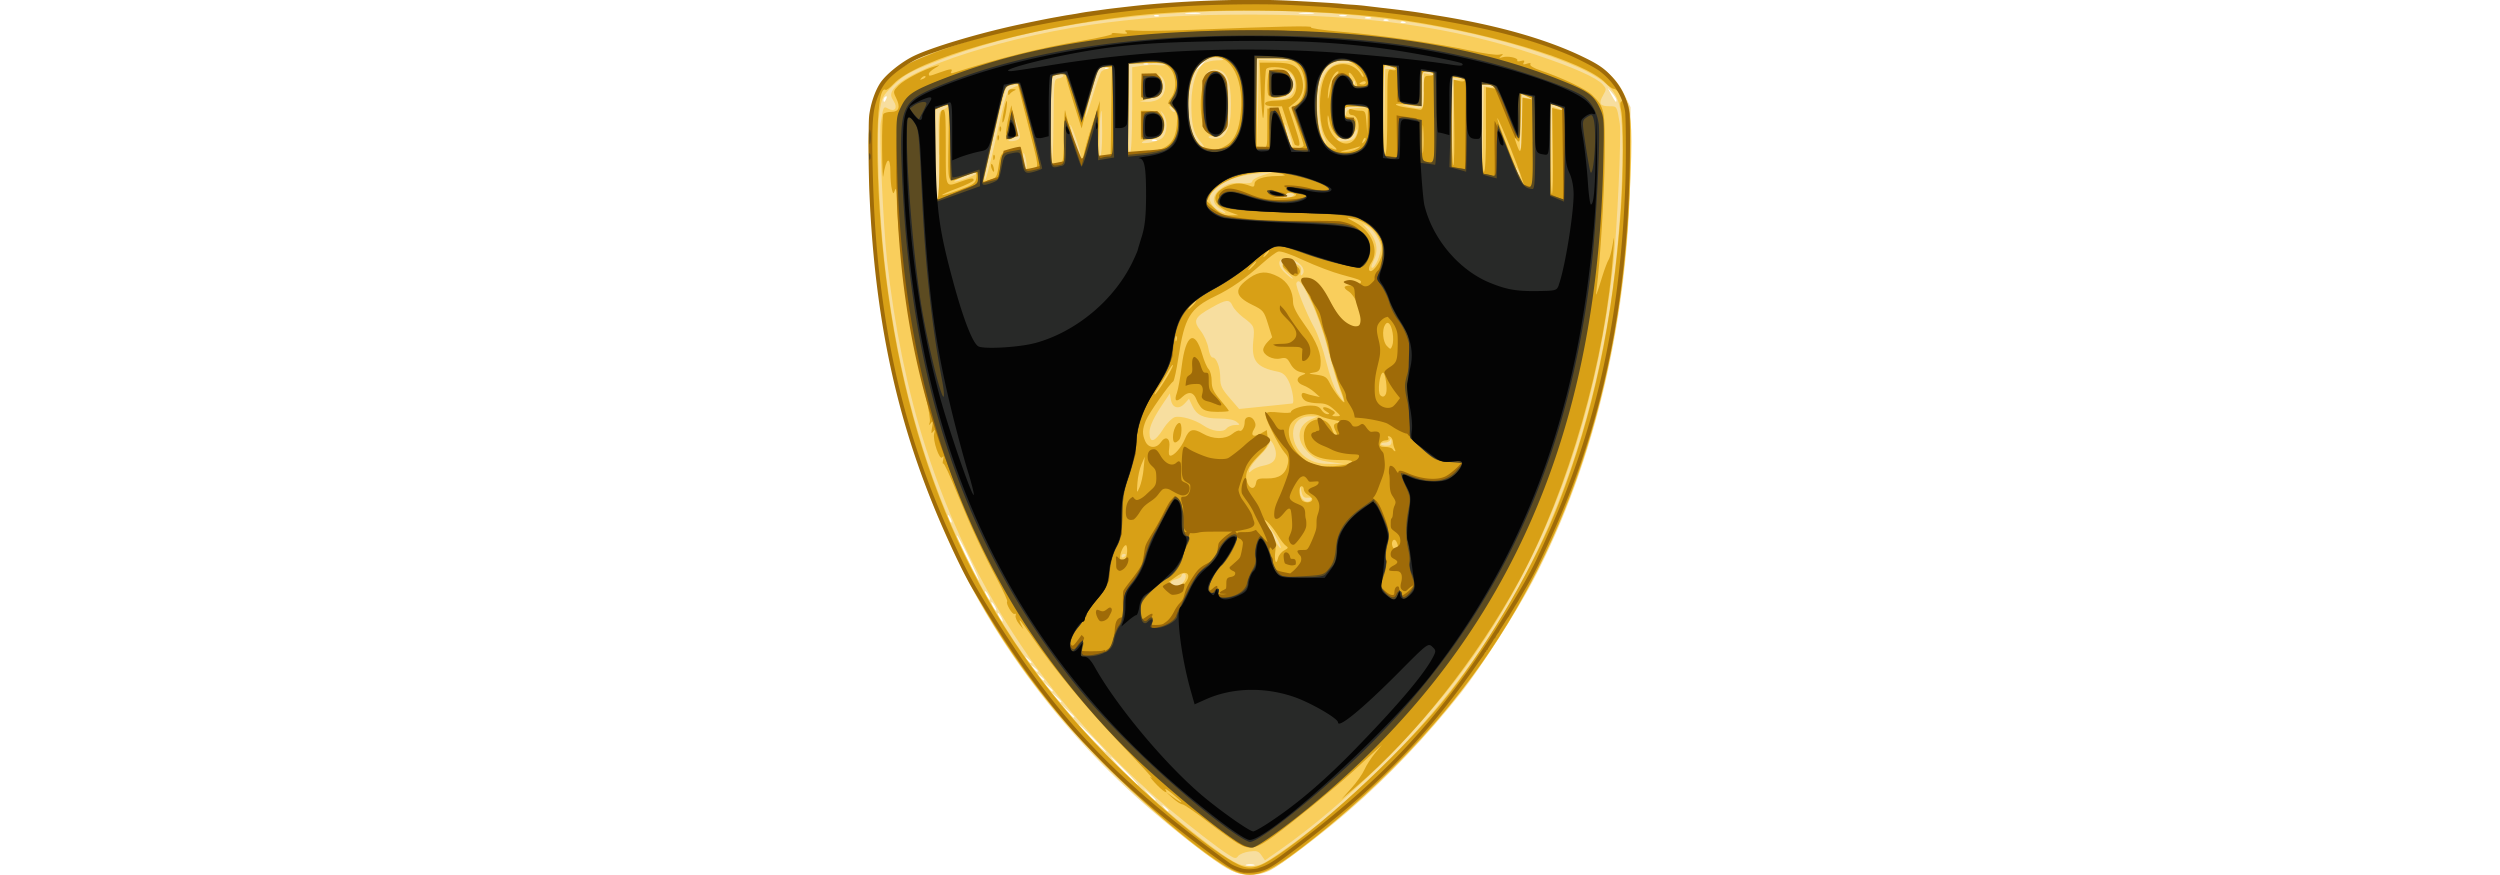 <?xml version="1.0" encoding="UTF-8" standalone="no"?>
<svg
   width="200"
   height="70"
   viewBox="5.301 4.764 31.207 10.92"
   version="1.1"
   id="svg16"
   sodipodi:docname="Lamborghini-logo.svg"
   inkscape:version="1.1 (c68e22c387, 2021-05-23)"
   xmlns:inkscape="http://www.inkscape.org/namespaces/inkscape"
   xmlns:sodipodi="http://sodipodi.sourceforge.net/DTD/sodipodi-0.dtd"
   xmlns="http://www.w3.org/2000/svg"
   xmlns:svg="http://www.w3.org/2000/svg">
  <defs
     id="defs20" />
  <sodipodi:namedview
     id="namedview18"
     pagecolor="#ffffff"
     bordercolor="#999999"
     borderopacity="1"
     inkscape:pageshadow="0"
     inkscape:pageopacity="0"
     inkscape:pagecheckerboard="0"
     showgrid="false"
     inkscape:zoom="3.6352"
     inkscape:cx="100.68222"
     inkscape:cy="22.694762"
     inkscape:window-width="1440"
     inkscape:window-height="837"
     inkscape:window-x="-8"
     inkscape:window-y="-8"
     inkscape:window-maximized="1"
     inkscape:current-layer="svg16" />
  <g
     id="g844"
     transform="translate(-0.559,-2.052)">
    <path
       fill="#f7de9f"
       d="m 21.179,17.657 c -0.154,-0.087 -0.595,-0.425 -0.944,-0.726 -0.581,-0.499 -1.09,-1.05 -1.545,-1.67 -0.98,-1.334 -1.587,-2.886 -1.852,-4.741 -0.127,-0.885 -0.176,-2.121 -0.095,-2.397 0.051,-0.175 0.167,-0.337 0.313,-0.44 0.158,-0.111 0.664,-0.31 1.117,-0.441 0.961,-0.277 2.022,-0.409 3.282,-0.41 1.606,-7.8e-4 2.92,0.214 4.028,0.657 0.396,0.158 0.542,0.272 0.656,0.509 l 0.075,0.156 -0.002,0.681 c -0.005,1.894 -0.432,3.735 -1.211,5.22 -0.199,0.378 -0.668,1.111 -0.9,1.404 -0.43,0.543 -0.926,1.064 -1.419,1.488 -0.333,0.287 -0.825,0.66 -0.962,0.73 -0.168,0.085 -0.365,0.078 -0.541,-0.021 z m 0.333,-0.049 c -0.026,-0.007 -0.068,-0.007 -0.094,0 -0.026,0.007 -0.005,0.013 0.047,0.013 0.051,0 0.073,-0.006 0.047,-0.013 z m -1.064,-0.673 c 0,-0.006 -0.021,-0.027 -0.047,-0.048 -0.043,-0.034 -0.043,-0.033 -0.01,0.01 0.035,0.045 0.057,0.06 0.057,0.037 z m -0.161,-0.135 c 0,-0.005 -0.033,-0.039 -0.074,-0.075 l -0.074,-0.066 0.065,0.075 c 0.061,0.07 0.082,0.087 0.082,0.066 z m -0.375,-0.359 c -0.095,-0.098 -0.178,-0.177 -0.186,-0.177 -0.007,0 0.064,0.08 0.159,0.177 0.095,0.097 0.178,0.177 0.186,0.177 0.007,0 -0.064,-0.08 -0.159,-0.177 z m -0.401,-0.409 c -0.095,-0.098 -0.178,-0.177 -0.186,-0.177 -0.007,0 0.064,0.08 0.159,0.177 0.095,0.097 0.178,0.177 0.186,0.177 0.007,0 -0.064,-0.08 -0.159,-0.177 z m -0.241,-0.268 c 0,-0.005 -0.033,-0.039 -0.073,-0.075 l -0.074,-0.066 0.065,0.075 c 0.061,0.07 0.082,0.087 0.082,0.066 z m -0.161,-0.191 c 0,-0.005 -0.027,-0.033 -0.06,-0.061 l -0.06,-0.052 0.051,0.061 c 0.048,0.058 0.07,0.074 0.07,0.052 z m -0.107,-0.136 c 0,-0.005 -0.027,-0.033 -0.06,-0.061 l -0.06,-0.052 0.051,0.061 c 0.048,0.058 0.069,0.074 0.069,0.052 z m -0.107,-0.137 c 0,-0.006 -0.021,-0.027 -0.047,-0.048 -0.042,-0.034 -0.043,-0.033 -0.01,0.01 0.035,0.045 0.057,0.06 0.057,0.037 z m -0.08,-0.109 c 0,-0.006 -0.021,-0.027 -0.047,-0.048 -0.042,-0.034 -0.043,-0.033 -0.01,0.01 0.035,0.045 0.057,0.06 0.057,0.037 z m -0.08,-0.109 c 0,-0.006 -0.021,-0.027 -0.047,-0.048 -0.042,-0.034 -0.043,-0.033 -0.01,0.01 0.035,0.045 0.057,0.06 0.057,0.037 z m -0.375,-0.562 c -0.016,-0.03 -0.035,-0.054 -0.042,-0.054 -0.007,0 -5.1e-4,0.025 0.015,0.054 0.016,0.03 0.035,0.054 0.042,0.054 0.007,0 4.8e-4,-0.025 -0.015,-0.054 z m -0.08,-0.136 c -0.016,-0.03 -0.035,-0.054 -0.042,-0.054 -0.007,0 -5e-4,0.025 0.015,0.054 0.016,0.03 0.035,0.054 0.042,0.054 0.007,0 5e-4,-0.025 -0.015,-0.054 z m -0.08,-0.136 c -0.016,-0.03 -0.035,-0.054 -0.042,-0.054 -0.007,0 -5.1e-4,0.025 0.015,0.054 0.016,0.03 0.035,0.054 0.042,0.054 0.007,0 4.7e-4,-0.025 -0.015,-0.054 z m -0.247,-0.476 c -0.076,-0.157 -0.143,-0.281 -0.149,-0.275 -0.012,0.012 0.257,0.561 0.275,0.561 0.007,0 -0.05,-0.128 -0.126,-0.285 z m -0.232,-0.497 c -0.032,-0.055 -0.039,-0.037 -0.013,0.031 0.009,0.024 0.022,0.038 0.029,0.032 0.007,-0.007 -2.3e-4,-0.035 -0.016,-0.062 z m 2.57,-4.716 c -0.019,-0.008 -0.042,-0.007 -0.051,0.002 -0.009,0.009 0.007,0.015 0.035,0.014 0.031,-10e-4 0.037,-0.008 0.016,-0.016 z m -3.366,-0.514 c 0.009,-0.024 0.005,-0.035 -0.011,-0.026 -0.015,0.009 -0.026,0.028 -0.026,0.042 -3e-5,0.039 0.019,0.031 0.037,-0.017 z m 9.114,0.018 c 0,-0.013 -0.025,-0.053 -0.056,-0.089 l -0.056,-0.064 0.048,0.089 c 0.05,0.092 0.063,0.106 0.063,0.064 z m -6.336,-0.403 c -0.019,-0.008 -0.042,-0.007 -0.051,0.002 -0.009,0.009 0.007,0.015 0.035,0.014 0.031,-0.001 0.037,-0.008 0.016,-0.017 z m 1.159,-0.036 c 0.027,-0.03 0.042,-0.054 0.035,-0.054 -0.007,0 -0.035,0.025 -0.062,0.054 -0.027,0.03 -0.042,0.054 -0.035,0.054 0.007,0 0.035,-0.025 0.062,-0.054 z m -0.677,-0.019 c -0.019,-0.008 -0.042,-0.007 -0.051,0.002 -0.009,0.009 0.007,0.015 0.035,0.014 0.031,-0.001 0.037,-0.008 0.016,-0.017 z m 3.211,-0.518 c -0.019,-0.008 -0.042,-0.007 -0.051,0.002 -0.009,0.009 0.007,0.015 0.035,0.014 0.031,-10e-4 0.037,-0.008 0.016,-0.017 z m -0.214,-0.027 c -0.019,-0.008 -0.042,-0.007 -0.051,0.002 -0.009,0.009 0.007,0.015 0.035,0.014 0.031,-0.001 0.037,-0.008 0.016,-0.016 z m -0.212,-0.027 c -0.018,-0.008 -0.049,-0.008 -0.067,0 -0.018,0.008 -0.003,0.014 0.033,0.014 0.037,0 0.052,-0.006 0.034,-0.014 z m -2.651,-0.028 c -0.019,-0.008 -0.042,-0.007 -0.051,0.002 -0.009,0.009 0.007,0.015 0.035,0.014 0.031,-0.001 0.037,-0.008 0.016,-0.016 z m 2.342,-2.8e-4 c -0.026,-0.007 -0.062,-0.006 -0.08,10e-4 -0.018,0.007 0.003,0.013 0.047,0.013 0.044,-5.6e-4 0.059,-0.007 0.033,-0.014 z m -1.833,-0.028 c -0.048,-0.006 -0.12,-0.006 -0.161,2.8e-4 -0.04,0.006 -8.4e-4,0.011 0.087,0.011 0.088,-1.4e-4 0.121,-0.005 0.073,-0.011 z m 1.418,0 c -0.048,-0.006 -0.12,-0.006 -0.161,2.8e-4 -0.04,0.006 -8.7e-4,0.011 0.087,0.011 0.088,-1.4e-4 0.121,-0.005 0.073,-0.011 z"
       id="path2"
       style="stroke-width:0.028" />
    <path
       fill="#f9ce5c"
       d="m 21.214,17.668 c -0.479,-0.256 -1.598,-1.27 -2.18,-1.976 -1.481,-1.795 -2.22,-3.964 -2.321,-6.811 -0.025,-0.705 0.021,-0.888 0.284,-1.129 0.336,-0.308 1.659,-0.69 2.836,-0.82 2.187,-0.242 4.286,-0.015 5.785,0.625 0.419,0.179 0.582,0.417 0.604,0.884 0.015,0.306 -0.033,1.222 -0.089,1.714 -0.344,3.03 -1.589,5.324 -3.863,7.121 -0.477,0.377 -0.59,0.443 -0.773,0.454 -0.123,0.007 -0.177,-0.004 -0.283,-0.061 z m 0.618,-0.204 c 0.865,-0.598 1.757,-1.483 2.402,-2.385 0.854,-1.193 1.417,-2.608 1.698,-4.266 0.165,-0.972 0.235,-2.374 0.135,-2.712 -0.059,-0.199 -0.239,-0.341 -0.632,-0.499 -1.144,-0.458 -2.709,-0.695 -4.305,-0.65 -1.452,0.041 -2.624,0.25 -3.629,0.648 -0.287,0.114 -0.36,0.155 -0.485,0.276 -0.144,0.139 -0.148,0.147 -0.181,0.362 -0.039,0.253 -0.003,1.23 0.069,1.866 0.347,3.086 1.615,5.388 3.961,7.189 0.368,0.282 0.462,0.334 0.604,0.334 0.111,0 0.157,-0.021 0.363,-0.163 z m -0.634,0.022 c -0.125,-0.077 -0.476,-0.349 -0.749,-0.578 -1.456,-1.226 -2.46,-2.719 -3.037,-4.516 -0.222,-0.691 -0.389,-1.504 -0.481,-2.344 -0.045,-0.407 -0.098,-1.572 -0.077,-1.702 0.033,-0.206 0.034,-0.208 0.093,-0.175 0.085,0.046 0.123,-0.009 0.067,-0.096 -0.035,-0.054 -0.038,-0.082 -0.016,-0.125 0.146,-0.279 1.487,-0.705 2.688,-0.855 0.58,-0.072 1.036,-0.097 1.782,-0.098 1.441,-1.2e-4 2.528,0.153 3.569,0.503 0.471,0.158 0.754,0.285 0.83,0.37 0.047,0.053 0.048,0.059 0.003,0.136 -0.059,0.101 -0.039,0.135 0.078,0.135 0.097,0 0.095,-0.003 0.131,0.214 0.022,0.134 -0.032,1.321 -0.08,1.749 -0.219,1.97 -0.834,3.648 -1.843,5.034 -0.595,0.816 -1.508,1.718 -2.314,2.283 l -0.192,0.134 -0.043,-0.063 c -0.037,-0.053 -0.059,-0.06 -0.152,-0.048 -0.06,0.008 -0.122,0.034 -0.139,0.056 -0.026,0.036 -0.041,0.035 -0.12,-0.015 z m -0.577,-3.391 c 0.047,-0.048 0.056,-0.121 0.015,-0.121 -0.015,0 -0.027,0.012 -0.027,0.027 0,0.015 -0.03,0.034 -0.067,0.044 -0.067,0.017 -0.083,0.041 -0.049,0.075 0.03,0.031 0.083,0.02 0.127,-0.025 z m -0.707,-0.354 c 0,-0.007 -0.012,-0.012 -0.027,-0.012 -0.015,0 -0.027,0.013 -0.027,0.029 0,0.016 0.012,0.021 0.027,0.012 0.015,-0.009 0.027,-0.022 0.027,-0.029 z m 1.87,-0.231 c -0.045,-0.074 -0.086,-0.135 -0.091,-0.135 -0.005,0 0.023,0.066 0.062,0.146 0.04,0.08 0.081,0.141 0.091,0.135 0.011,-0.006 -0.018,-0.071 -0.062,-0.146 z m 0.445,-0.462 c 0.01,-0.016 -0.009,-0.024 -0.044,-0.021 -0.048,0.005 -0.065,-0.01 -0.079,-0.075 -0.017,-0.076 -0.018,-0.077 -0.021,-0.012 -0.005,0.105 0.099,0.183 0.144,0.108 z m -0.605,-0.419 c 0.12,-0.023 0.163,-0.063 0.163,-0.152 0,-0.08 -0.078,-0.214 -0.079,-0.137 -4.7e-4,0.023 -0.054,0.095 -0.119,0.16 -0.065,0.065 -0.124,0.142 -0.132,0.172 -0.012,0.048 -0.009,0.05 0.031,0.014 0.025,-0.022 0.086,-0.048 0.136,-0.057 z m 0.858,-0.044 c -0.177,-0.023 -0.239,-0.054 -0.331,-0.166 -0.115,-0.139 -0.083,-0.299 0.073,-0.368 l 0.085,-0.038 -0.095,-0.001 c -0.281,-0.003 -0.285,0.392 -0.006,0.542 0.071,0.038 0.15,0.054 0.262,0.052 l 0.161,-0.002 z m 0.748,-0.26 c -0.001,-0.03 -0.008,-0.039 -0.016,-0.02 -0.007,0.019 -0.037,0.034 -0.065,0.034 -0.028,0 -0.051,0.009 -0.051,0.02 0,0.011 0.03,0.02 0.067,0.02 0.05,0 0.066,-0.014 0.065,-0.054 z m -2.849,-0.158 c 0.045,-0.07 0.11,-0.135 0.144,-0.145 0.073,-0.021 0.254,0.032 0.359,0.105 0.105,0.073 0.242,0.091 0.286,0.037 0.019,-0.024 0.067,-0.044 0.106,-0.044 0.068,-8.4e-4 0.068,-0.002 0.018,-0.041 -0.032,-0.025 -0.113,-0.04 -0.214,-0.04 -0.197,-5e-4 -0.283,-0.041 -0.337,-0.158 l -0.041,-0.089 -0.051,0.057 c -0.072,0.081 -0.157,0.061 -0.174,-0.041 l -0.014,-0.082 -0.083,0.123 c -0.117,0.174 -0.171,0.287 -0.171,0.362 -6e-5,0.144 0.063,0.128 0.173,-0.043 z m 1.613,-0.317 c 0.027,-0.007 -0.003,-0.187 -0.046,-0.273 -0.04,-0.081 -0.074,-0.11 -0.14,-0.123 -0.263,-0.053 -0.328,-0.134 -0.304,-0.379 0.018,-0.186 0.017,-0.191 -0.127,-0.299 -0.056,-0.043 -0.115,-0.107 -0.131,-0.143 -0.038,-0.086 -0.077,-0.083 -0.261,0.021 -0.216,0.121 -0.236,0.163 -0.138,0.29 0.044,0.056 0.086,0.153 0.097,0.217 0.01,0.065 0.033,0.116 0.052,0.116 0.049,0 0.096,0.123 0.096,0.254 0,0.097 0.018,0.137 0.118,0.252 l 0.118,0.137 0.331,-0.034 c 0.182,-0.018 0.334,-0.034 0.337,-0.035 z m 0.58,-0.207 c -0.036,-0.098 -0.102,-0.322 -0.147,-0.497 -0.047,-0.185 -0.132,-0.425 -0.203,-0.571 -0.116,-0.239 -0.149,-0.282 -0.181,-0.229 -0.018,0.029 0.123,0.381 0.224,0.562 0.043,0.076 0.109,0.267 0.148,0.424 0.041,0.165 0.1,0.33 0.139,0.388 0.038,0.056 0.073,0.102 0.077,0.102 0.005,0 -0.021,-0.08 -0.057,-0.178 z m -0.634,-1.411 c -0.139,-0.116 -0.068,-0.201 0.101,-0.122 0.054,0.025 0.067,0.048 0.058,0.098 -0.008,0.042 -0.003,0.055 0.014,0.038 0.048,-0.049 0.008,-0.127 -0.089,-0.176 -0.175,-0.087 -0.265,0.015 -0.128,0.146 0.046,0.044 0.091,0.079 0.1,0.078 0.01,-5.6e-4 -0.016,-0.029 -0.056,-0.062 z m 1.118,-0.167 c 0.021,-0.052 0.039,-0.123 0.039,-0.157 -8e-5,-0.083 -0.089,-0.228 -0.166,-0.269 l -0.062,-0.033 0.057,0.065 c 0.125,0.143 0.148,0.266 0.076,0.407 -0.025,0.05 -0.03,0.08 -0.012,0.08 0.016,6e-5 0.046,-0.043 0.068,-0.095 z m -1.963,-0.642 c -0.119,-0.074 -0.11,-0.176 0.022,-0.266 0.075,-0.051 0.122,-0.062 0.234,-0.056 0.096,0.006 0.141,-0.001 0.141,-0.024 -3e-5,-0.018 0.057,-0.051 0.127,-0.073 l 0.127,-0.041 -0.161,0.014 c -0.246,0.022 -0.42,0.081 -0.534,0.181 -0.087,0.077 -0.1,0.102 -0.085,0.164 0.01,0.04 0.051,0.091 0.091,0.113 0.11,0.061 0.14,0.051 0.038,-0.013 z m -3.514,-0.674 c -0.009,-0.535 -0.009,-0.538 0.051,-0.565 0.089,-0.04 0.072,-0.07 -0.02,-0.037 l -0.08,0.029 v 0.556 c 0,0.385 0.009,0.556 0.029,0.556 0.021,0 0.027,-0.161 0.02,-0.538 z m 4.414,0.514 c 0.028,-0.018 0.025,-0.026 -0.014,-0.036 -0.028,-0.007 -0.065,0.003 -0.084,0.024 -0.027,0.03 -0.025,0.037 0.014,0.036 0.026,-2.2e-4 0.064,-0.011 0.084,-0.024 z m 3.316,-1.091 c 0.041,0.016 0.061,0.017 0.046,0.002 -0.015,-0.014 -0.054,-0.034 -0.087,-0.044 l -0.06,-0.018 0.006,0.567 0.006,0.567 0.008,-0.551 0.008,-0.551 z m -7.258,0.808 c 0.018,-0.018 0.004,-0.02 -0.04,-0.007 -0.105,0.031 -0.241,0.091 -0.241,0.106 0,0.02 0.25,-0.068 0.281,-0.099 z m 0.257,-0.522 c 0.114,-0.502 0.119,-0.516 0.198,-0.551 l 0.081,-0.036 -0.07,-0.001 c -0.039,-5.9e-4 -0.082,0.014 -0.097,0.033 -0.027,0.034 -0.276,1.081 -0.272,1.145 0.004,0.071 0.049,-0.094 0.161,-0.59 z m 6.503,0.483 c -0.032,-0.055 -0.039,-0.038 -0.013,0.031 0.009,0.024 0.022,0.039 0.029,0.032 0.007,-0.007 -2.2e-4,-0.035 -0.016,-0.062 z m -0.365,-1.038 c 0.036,0.007 0.059,0.002 0.051,-0.011 -0.008,-0.013 -0.043,-0.023 -0.08,-0.023 h -0.065 l 0.006,0.552 0.006,0.552 0.008,-0.541 0.008,-0.541 z m -5.781,0.908 c -0.01,-0.055 -0.024,-0.093 -0.032,-0.086 -0.007,0.008 -0.005,0.058 0.005,0.113 0.01,0.055 0.024,0.093 0.032,0.086 0.007,-0.008 0.005,-0.058 -0.005,-0.113 z m 0.344,-0.482 c 0.005,-0.525 0.005,-0.528 0.065,-0.536 0.033,-0.005 0.06,-0.022 0.06,-0.037 0,-0.016 -0.026,-0.021 -0.06,-0.012 -0.033,0.009 -0.069,0.017 -0.08,0.017 -0.011,2.2e-4 -0.02,0.254 -0.02,0.564 0,0.31 0.007,0.556 0.015,0.548 0.008,-0.008 0.017,-0.253 0.02,-0.543 z m 5.069,-0.522 c 0.067,-0.01 0.066,-0.012 -0.014,-0.015 l -0.087,-0.004 0.006,0.552 0.006,0.552 0.008,-0.537 0.008,-0.537 z m -4.781,0.758 c -0.038,-0.111 -0.073,-0.198 -0.078,-0.192 -0.005,0.005 0.018,0.108 0.052,0.229 0.034,0.12 0.069,0.207 0.078,0.192 0.009,-0.015 -0.015,-0.117 -0.052,-0.229 z m 4.325,-0.117 c -0.005,-0.071 -0.01,-0.013 -0.01,0.129 0,0.142 0.005,0.201 0.01,0.129 0.006,-0.071 0.006,-0.188 0,-0.259 z m -4.006,0.029 c 0,-0.16 -0.004,-0.286 -0.01,-0.279 -0.023,0.027 -0.037,0.57 -0.014,0.57 0.013,0 0.024,-0.131 0.024,-0.291 z m 0.375,-0.295 v -0.528 l 0.12,-0.018 c 0.066,-0.01 0.162,-0.013 0.214,-0.007 0.052,0.006 0.084,8.4e-4 0.071,-0.012 -0.012,-0.013 -0.118,-0.019 -0.234,-0.015 l -0.212,0.008 -0.007,0.568 c -0.005,0.381 0.002,0.562 0.02,0.55 0.017,-0.011 0.027,-0.216 0.027,-0.545 z m 3.231,-0.507 0.073,-0.003 -0.067,-0.02 c -0.037,-0.011 -0.076,-0.015 -0.087,-0.009 -0.011,0.006 -0.017,0.259 -0.014,0.561 l 0.006,0.55 0.008,-0.538 0.008,-0.538 0.073,-0.003 z m 1.713,0.367 c 0.071,0.015 0.071,0.014 -0.007,-0.022 l -0.08,-0.037 -0.013,0.331 c -0.007,0.182 -0.007,0.35 0,0.372 0.007,0.022 0.017,-0.117 0.021,-0.309 l 0.008,-0.35 z m -4.098,0.535 c -0.083,-0.1 -0.11,-0.222 -0.107,-0.482 0.002,-0.223 0.065,-0.423 0.152,-0.485 0.032,-0.022 0.106,-0.041 0.165,-0.042 0.089,-6.7e-4 0.099,-0.006 0.059,-0.03 -0.067,-0.04 -0.178,-0.007 -0.266,0.079 -0.189,0.183 -0.208,0.779 -0.031,0.973 0.088,0.097 0.111,0.086 0.029,-0.014 z m 0.945,-1.004 c 0.116,0.005 0.197,7e-4 0.18,-0.01 -0.017,-0.011 -0.118,-0.02 -0.225,-0.021 l -0.194,-4.5e-4 0.006,0.566 0.006,0.566 0.008,-0.555 0.008,-0.555 z m 0.176,0.923 c -0.025,-0.077 -0.052,-0.134 -0.059,-0.126 -0.007,0.008 0.007,0.076 0.032,0.153 0.025,0.077 0.052,0.134 0.059,0.126 0.007,-0.008 -0.007,-0.076 -0.032,-0.153 z m -1.59,0.039 c 0.063,-0.058 0.069,-0.225 0.01,-0.299 -0.04,-0.051 -0.041,-0.051 -0.013,0.007 0.07,0.148 0.003,0.308 -0.13,0.309 -0.038,2.6e-4 -0.087,0.013 -0.11,0.029 -0.03,0.022 -0.011,0.026 0.076,0.016 0.064,-0.007 0.139,-0.035 0.167,-0.061 z m 2.014,-0.018 c -0.06,-0.117 -0.081,-0.499 -0.036,-0.662 0.046,-0.167 0.162,-0.266 0.297,-0.253 0.055,0.005 0.094,2.8e-4 0.087,-0.011 -0.007,-0.011 -0.061,-0.021 -0.12,-0.021 -0.132,0 -0.245,0.102 -0.288,0.261 -0.048,0.177 -0.036,0.526 0.023,0.659 0.028,0.064 0.059,0.116 0.067,0.116 0.008,0 -0.005,-0.04 -0.03,-0.089 z m -3.813,0.038 c 0.029,-0.019 0.028,-0.047 -0.006,-0.156 l -0.042,-0.133 0.015,0.124 c 0.013,0.111 0.008,0.128 -0.047,0.155 -0.057,0.028 -0.058,0.031 -0.009,0.032 0.029,7.9e-4 0.069,-0.009 0.089,-0.021 z m 4.205,-0.029 c 0.015,-0.029 0.028,-0.069 0.027,-0.089 -1.9e-4,-0.02 -0.016,-0.005 -0.035,0.032 -0.028,0.055 -0.053,0.068 -0.133,0.065 -0.054,-0.002 -0.092,0.008 -0.084,0.02 0.029,0.047 0.195,0.026 0.224,-0.029 z m -1.598,-0.084 c 0.034,-0.068 0.047,-0.161 0.047,-0.327 0,-0.291 -0.052,-0.418 -0.176,-0.431 -0.049,-0.005 -0.096,0.008 -0.116,0.032 -0.029,0.036 -0.023,0.037 0.051,0.008 0.076,-0.029 0.089,-0.026 0.134,0.03 0.097,0.122 0.105,0.561 0.013,0.704 -0.035,0.054 -0.062,0.067 -0.121,0.059 -0.042,-0.006 -0.07,-7e-4 -0.062,0.012 0.008,0.013 0.052,0.02 0.099,0.015 0.066,-0.006 0.095,-0.029 0.131,-0.104 z m -1.568,-0.736 c 0.012,-0.012 0.047,-0.028 0.076,-0.035 0.036,-0.009 0.026,-0.014 -0.03,-0.016 l -0.084,-0.003 -0.084,0.293 c -0.046,0.161 -0.083,0.311 -0.082,0.334 9.2e-4,0.022 0.042,-0.092 0.091,-0.255 0.049,-0.163 0.1,-0.306 0.112,-0.318 z m 3.202,0.456 0.139,-0.01 -0.154,-0.005 c -0.152,-0.005 -0.154,-0.004 -0.15,0.07 0.003,0.062 0.006,0.065 0.015,0.015 0.01,-0.051 0.032,-0.061 0.15,-0.07 z m -2.295,0.009 c -0.01,-0.016 -0.03,-0.029 -0.046,-0.029 -0.018,0 -0.016,0.016 0.005,0.042 0.037,0.045 0.07,0.035 0.041,-0.013 z m 3.116,-0.223 v -0.221 l 0.074,0.017 c 0.055,0.013 0.063,0.01 0.034,-0.01 -0.022,-0.015 -0.061,-0.028 -0.087,-0.028 -0.041,-3.6e-4 -0.047,0.028 -0.047,0.218 v 0.218 l -0.14,-0.011 c -0.109,-0.008 -0.12,-0.006 -0.047,0.01 0.22,0.048 0.214,0.053 0.214,-0.193 z m -3.289,0.089 c 0.076,-0.063 0.082,-0.205 0.011,-0.271 -0.046,-0.043 -0.047,-0.043 -0.016,-5.1e-4 0.044,0.059 0.029,0.215 -0.023,0.242 -0.022,0.011 -0.082,0.033 -0.134,0.048 l -0.094,0.027 0.097,0.003 c 0.058,0.002 0.122,-0.017 0.158,-0.048 z m 1.631,-0.032 c 0.064,-0.065 0.07,-0.197 0.011,-0.257 -0.061,-0.062 -0.075,-0.053 -0.026,0.018 0.093,0.135 0.035,0.237 -0.155,0.268 l -0.111,0.019 0.114,0.003 c 0.081,0.002 0.129,-0.012 0.167,-0.051 z m 0.792,-0.183 c -0.009,-0.009 -0.015,0.007 -0.014,0.036 0.001,0.032 0.008,0.038 0.016,0.017 0.008,-0.02 0.007,-0.043 -0.002,-0.052 z"
       id="path4"
       style="stroke-width:0.028" />
    <path
       fill="#d8a016"
       d="m 21.238,17.673 c -0.322,-0.156 -1.164,-0.866 -1.726,-1.454 -1.533,-1.604 -2.388,-3.501 -2.702,-5.993 -0.042,-0.331 -0.107,-1.328 -0.107,-1.639 -4.2e-4,-0.505 0.158,-0.813 0.503,-0.98 0.37,-0.179 1.111,-0.411 1.678,-0.526 0.99,-0.201 2.376,-0.29 3.425,-0.22 1.175,0.079 2.059,0.244 2.91,0.543 0.609,0.214 0.791,0.338 0.926,0.628 0.069,0.149 0.07,0.155 0.065,0.75 -0.02,2.445 -0.655,4.602 -1.859,6.317 -0.566,0.806 -1.368,1.629 -2.232,2.291 -0.462,0.353 -0.628,0.407 -0.88,0.284 z m 0.582,-0.191 c 0.631,-0.429 1.623,-1.364 2.118,-1.995 0.531,-0.677 1.095,-1.653 1.378,-2.385 0.435,-1.125 0.679,-2.276 0.777,-3.666 0.033,-0.464 0.034,-1.108 0.003,-1.246 -0.016,-0.069 -0.014,-0.104 0.007,-0.111 0.039,-0.013 -0.051,-0.156 -0.099,-0.156 -0.019,0 -0.064,-0.032 -0.1,-0.071 -0.252,-0.275 -1.547,-0.661 -2.727,-0.813 -0.858,-0.11 -2.301,-0.124 -3.157,-0.03 -1.317,0.145 -2.722,0.544 -3.008,0.855 -0.043,0.046 -0.086,0.079 -0.097,0.072 -0.138,-0.087 -0.137,1.209 0.003,2.331 0.307,2.465 1.186,4.373 2.753,5.971 0.552,0.564 1.224,1.13 1.586,1.337 0.194,0.111 0.284,0.096 0.563,-0.093 z m -0.505,-0.137 c -0.061,-0.036 -0.234,-0.161 -0.386,-0.278 -0.151,-0.117 -0.291,-0.212 -0.31,-0.212 -0.019,0 -0.074,-0.036 -0.122,-0.079 l -0.087,-0.079 0.1,0.073 c 0.135,0.099 0.128,0.071 -0.011,-0.043 -0.061,-0.05 -0.103,-0.077 -0.092,-0.059 0.044,0.073 -0.033,0.025 -0.132,-0.083 -0.058,-0.063 -0.076,-0.091 -0.039,-0.061 0.037,0.029 -0.132,-0.155 -0.375,-0.41 -0.429,-0.449 -0.839,-0.943 -1.108,-1.335 -0.153,-0.223 -0.194,-0.271 -0.15,-0.177 l 0.032,0.068 -0.055,-0.068 c -0.03,-0.037 -0.049,-0.084 -0.042,-0.104 0.007,-0.019 0.001,-0.028 -0.013,-0.02 -0.027,0.017 -0.115,-0.133 -0.092,-0.156 0.007,-0.007 -0.046,-0.125 -0.118,-0.261 -0.192,-0.36 -0.34,-0.679 -0.512,-1.102 -0.084,-0.206 -0.159,-0.367 -0.168,-0.358 -0.009,0.009 -0.01,-0.013 -0.002,-0.048 0.009,-0.042 0.006,-0.052 -0.01,-0.03 -0.034,0.048 -0.124,-0.217 -0.102,-0.298 0.014,-0.051 0.011,-0.055 -0.013,-0.022 -0.024,0.032 -0.026,0.02 -0.013,-0.054 0.013,-0.075 0.01,-0.087 -0.014,-0.054 -0.026,0.035 -0.029,0.033 -0.015,-0.009 0.009,-0.027 -0.013,-0.168 -0.049,-0.313 -0.174,-0.703 -0.356,-1.954 -0.364,-2.512 -0.001,-0.086 -0.008,-0.107 -0.022,-0.07 -0.019,0.049 -0.022,0.048 -0.038,-0.014 -0.01,-0.037 -0.018,-0.131 -0.018,-0.21 -5.6e-4,-0.217 -0.053,-0.189 -0.09,0.048 -0.006,0.037 -0.012,-0.116 -0.014,-0.341 -0.002,-0.225 0.006,-0.421 0.016,-0.436 0.011,-0.015 0.056,-0.027 0.1,-0.027 0.096,0 0.116,-0.059 0.058,-0.176 -0.037,-0.076 -0.036,-0.085 0.032,-0.154 0.068,-0.071 0.32,-0.202 0.459,-0.24 0.065,-0.017 0.064,-0.017 -0.007,0.025 -0.04,0.024 -0.074,0.055 -0.074,0.069 0,0.034 -7.2e-4,0.034 0.134,-0.015 0.136,-0.049 0.17,-0.051 0.145,-0.011 -0.012,0.02 -8.5e-4,0.025 0.032,0.014 0.576,-0.185 1.069,-0.308 1.589,-0.397 0.246,-0.042 0.418,-0.083 0.388,-0.092 -0.029,-0.009 0.007,-0.01 0.08,-0.003 0.102,0.01 0.124,0.006 0.094,-0.017 -0.031,-0.023 -0.005,-0.027 0.107,-0.017 0.081,0.007 0.406,0.003 0.722,-0.01 1.067,-0.043 1.512,-0.053 1.479,-0.032 -0.018,0.012 0.146,0.036 0.364,0.055 0.485,0.041 1.224,0.148 1.624,0.236 0.163,0.036 0.326,0.059 0.362,0.051 0.053,-0.012 0.057,-0.009 0.024,0.017 -0.033,0.026 -0.03,0.029 0.018,0.015 0.069,-0.02 0.201,0.01 0.183,0.041 -0.007,0.012 0.013,0.015 0.044,0.006 0.042,-0.011 0.052,-0.006 0.037,0.019 -0.016,0.026 -0.006,0.029 0.039,0.015 0.038,-0.013 0.054,-0.009 0.043,0.008 -0.01,0.016 0.043,0.048 0.124,0.075 0.267,0.09 0.569,0.233 0.645,0.306 0.159,0.153 0.165,0.185 0.159,0.789 -0.005,0.469 -0.057,1.301 -0.102,1.642 -0.014,0.107 -0.006,0.089 0.072,-0.164 0.03,-0.097 0.066,-0.19 0.078,-0.207 0.013,-0.016 0.035,-0.096 0.049,-0.177 0.024,-0.14 0.025,-0.137 0.012,0.057 -0.094,1.361 -0.556,2.981 -1.177,4.125 -0.529,0.973 -1.292,1.937 -2.044,2.579 l -0.174,0.148 0.122,-0.135 c 0.067,-0.074 0.141,-0.179 0.165,-0.234 0.024,-0.054 0.083,-0.146 0.131,-0.204 l 0.088,-0.105 -0.092,0.083 c -0.051,0.046 -0.171,0.155 -0.266,0.244 -0.209,0.193 -0.751,0.635 -0.995,0.813 -0.222,0.161 -0.296,0.177 -0.44,0.091 z m -0.679,-3.234 c 0.113,-0.116 0.045,-0.198 -0.086,-0.104 -0.048,0.034 -0.092,0.065 -0.098,0.069 -0.022,0.013 0.059,0.089 0.094,0.089 0.02,0 0.061,-0.025 0.09,-0.054 z m -0.706,-0.41 c 0.002,-0.044 -0.005,-0.081 -0.015,-0.081 -0.036,0 -0.089,0.133 -0.071,0.18 0.026,0.068 0.081,0.004 0.086,-0.099 z m 1.961,-0.016 c 0.049,-0.025 0.054,-0.036 0.024,-0.055 -0.021,-0.013 -0.063,-0.066 -0.095,-0.119 -0.071,-0.118 -0.168,-0.226 -0.187,-0.207 -0.008,0.008 0.025,0.077 0.073,0.153 0.072,0.114 0.085,0.157 0.073,0.245 -0.015,0.117 0.012,0.178 0.035,0.078 0.008,-0.035 0.043,-0.077 0.076,-0.095 z m 1.42,-0.044 c -2e-4,-0.019 -0.011,-0.051 -0.023,-0.071 -0.029,-0.047 -0.068,0.008 -0.046,0.066 0.018,0.048 0.07,0.052 0.07,0.006 z m -1.07,-0.595 c 0,-0.013 -0.024,-0.036 -0.053,-0.053 -0.029,-0.016 -0.053,-0.047 -0.053,-0.069 0,-0.022 -0.012,-0.04 -0.027,-0.04 -0.046,0 -0.03,0.159 0.018,0.187 0.049,0.028 0.115,0.013 0.115,-0.025 z m -2.106,-0.38 0.015,-0.15 -0.041,0.095 c -0.023,0.052 -0.046,0.157 -0.051,0.232 -0.009,0.134 -0.009,0.135 0.027,0.054 0.02,-0.045 0.043,-0.149 0.051,-0.232 z m 1.405,0.173 c 0.007,-0.046 0.028,-0.054 0.138,-0.052 0.15,0.002 0.23,-0.053 0.257,-0.18 0.013,-0.062 0.004,-0.096 -0.039,-0.142 -0.031,-0.034 -0.103,-0.156 -0.16,-0.272 -0.117,-0.239 -0.113,-0.25 0.105,-0.228 0.073,0.007 0.133,0.004 0.133,-0.006 0,-0.036 0.137,-0.082 0.242,-0.082 0.077,0 0.115,0.015 0.139,0.054 0.018,0.03 0.052,0.054 0.074,0.054 0.032,-6.4e-4 0.031,-0.007 -0.006,-0.029 -0.083,-0.049 -0.05,-0.082 0.037,-0.037 0.065,0.034 0.076,0.05 0.047,0.068 -0.027,0.018 -0.019,0.024 0.03,0.024 0.067,-4e-4 0.067,-5.1e-4 -0.021,-0.081 -0.067,-0.062 -0.113,-0.081 -0.196,-0.081 -0.06,0 -0.132,-0.013 -0.16,-0.028 -0.064,-0.035 -0.072,-0.122 -0.009,-0.097 0.023,0.009 0.075,0.024 0.114,0.032 l 0.071,0.015 -0.067,-0.06 c -0.037,-0.033 -0.1,-0.072 -0.14,-0.086 -0.088,-0.032 -0.096,-0.096 -0.015,-0.127 0.055,-0.021 0.054,-0.023 -0.02,-0.039 -0.05,-0.011 -0.095,-0.047 -0.125,-0.102 -0.041,-0.075 -0.057,-0.083 -0.128,-0.067 -0.091,0.021 -0.213,-0.042 -0.213,-0.11 0,-0.022 0.025,-0.066 0.056,-0.098 l 0.056,-0.057 -0.052,-0.167 c -0.05,-0.16 -0.058,-0.171 -0.2,-0.24 -0.22,-0.108 -0.227,-0.198 -0.028,-0.336 0.12,-0.083 0.215,-0.087 0.357,-0.013 0.116,0.06 0.184,0.179 0.184,0.321 0,0.053 0.048,0.146 0.145,0.28 0.151,0.208 0.213,0.367 0.198,0.504 -0.007,0.065 -0.024,0.082 -0.089,0.092 -0.071,0.011 -0.066,0.014 0.04,0.027 0.101,0.013 0.127,0.029 0.161,0.099 0.055,0.112 0.186,0.279 0.186,0.238 1.7e-4,-0.018 -0.025,-0.098 -0.056,-0.177 -0.031,-0.079 -0.097,-0.304 -0.148,-0.498 -0.053,-0.205 -0.14,-0.451 -0.205,-0.584 -0.062,-0.127 -0.117,-0.24 -0.122,-0.252 -0.005,-0.012 0.016,-0.022 0.046,-0.022 0.089,0 0.239,0.158 0.354,0.37 0.113,0.209 0.203,0.293 0.3,0.279 0.051,-0.007 0.058,-0.024 0.054,-0.122 -0.006,-0.131 -0.093,-0.322 -0.17,-0.371 -0.078,-0.05 -0.065,-0.075 0.039,-0.075 0.092,0 0.145,-0.037 0.097,-0.067 -0.014,-0.009 -0.115,-0.04 -0.225,-0.068 -0.109,-0.029 -0.321,-0.109 -0.47,-0.178 -0.164,-0.077 -0.29,-0.12 -0.321,-0.11 -0.028,0.009 -0.115,0.074 -0.195,0.145 -0.219,0.195 -0.393,0.317 -0.585,0.409 -0.322,0.155 -0.388,0.264 -0.465,0.767 -0.024,0.157 -0.053,0.292 -0.065,0.3 -0.05,0.035 -0.303,0.396 -0.34,0.484 -0.048,0.116 -0.049,0.174 -0.008,0.265 0.039,0.086 0.137,0.092 0.193,0.011 0.062,-0.09 0.124,-0.049 0.105,0.07 -0.01,0.063 -0.005,0.097 0.015,0.097 0.047,0 0.138,-0.105 0.181,-0.208 0.051,-0.124 0.1,-0.139 0.223,-0.068 0.128,0.074 0.279,0.075 0.368,0.004 0.037,-0.03 0.077,-0.048 0.089,-0.04 0.029,0.018 0.066,-0.042 0.066,-0.109 0,-0.073 0.083,-0.085 0.119,-0.016 0.022,0.041 0.021,0.07 -0.004,0.109 -0.047,0.077 -0.004,0.104 0.085,0.052 l 0.076,-0.044 0.011,0.099 c 0.01,0.089 -0.002,0.112 -0.117,0.226 -0.141,0.14 -0.18,0.238 -0.133,0.342 0.035,0.078 0.093,0.073 0.105,-0.008 z m -1.038,-0.57 c 0,-0.081 0.044,-0.175 0.081,-0.175 0.037,0 0.032,0.174 -0.006,0.213 -0.05,0.051 -0.075,0.039 -0.075,-0.037 z m 0.361,-0.357 c -0.024,-0.025 -0.055,-0.074 -0.068,-0.11 -0.035,-0.094 -0.098,-0.107 -0.173,-0.035 -0.079,0.076 -0.11,0.055 -0.071,-0.048 0.015,-0.042 0.043,-0.191 0.06,-0.332 0.05,-0.403 0.164,-0.469 0.256,-0.149 0.023,0.081 0.059,0.164 0.08,0.185 0.021,0.021 0.038,0.088 0.038,0.148 0,0.088 0.021,0.133 0.107,0.235 0.059,0.069 0.107,0.131 0.107,0.138 0,0.007 -0.065,0.012 -0.145,0.012 -0.1,-3e-5 -0.159,-0.014 -0.19,-0.045 z m 1.071,-1.712 c -0.064,-0.054 -0.073,-0.072 -0.043,-0.093 0.074,-0.05 0.239,0.059 0.186,0.124 -0.04,0.05 -0.051,0.047 -0.144,-0.031 z m 0.794,2.391 c 0.026,-0.027 -0.007,-0.034 -0.161,-0.034 -0.293,0 -0.432,-0.097 -0.432,-0.302 0,-0.225 0.281,-0.287 0.353,-0.078 0.015,0.044 0.039,0.08 0.052,0.08 0.015,0 0.014,-0.022 -0.003,-0.053 -0.045,-0.086 -0.033,-0.111 0.059,-0.114 0.065,-0.002 0.051,-0.009 -0.055,-0.027 -0.078,-0.013 -0.165,-0.036 -0.192,-0.051 -0.109,-0.059 -0.292,-0.02 -0.367,0.08 -0.094,0.125 0.015,0.382 0.206,0.486 0.102,0.055 0.15,0.064 0.314,0.056 0.106,-0.005 0.208,-0.025 0.226,-0.043 z m 0.542,-0.174 c -0.01,-0.017 -0.02,-0.056 -0.022,-0.086 -0.002,-0.03 -0.02,-0.061 -0.04,-0.068 -0.023,-0.008 -0.03,-5e-4 -0.018,0.018 0.011,0.019 -0.002,0.031 -0.034,0.031 -0.029,0 -0.059,0.018 -0.068,0.041 -0.011,0.03 0.004,0.041 0.062,0.041 0.043,0 0.085,0.012 0.094,0.027 0.009,0.015 0.023,0.027 0.03,0.027 0.007,0 0.005,-0.014 -0.005,-0.031 z m -0.108,-0.694 c 0.02,-0.053 -0.01,-0.257 -0.037,-0.257 -0.043,0 -0.073,0.243 -0.035,0.282 0.029,0.03 0.056,0.021 0.073,-0.025 z m -2.766,-0.152 c 0.059,-0.092 0.106,-0.181 0.106,-0.198 -1.9e-4,-0.016 -0.03,0.023 -0.066,0.088 -0.036,0.065 -0.091,0.154 -0.122,0.198 -0.031,0.044 -0.049,0.08 -0.04,0.08 0.009,0 0.064,-0.075 0.122,-0.168 z m 2.848,-0.601 c -0.019,-0.114 -0.06,-0.157 -0.095,-0.1 -0.04,0.064 -0.027,0.212 0.023,0.263 0.045,0.047 0.048,0.046 0.068,-0.006 0.012,-0.03 0.014,-0.101 0.004,-0.158 z m -2.699,0.041 c -0.009,-0.009 -0.015,0.007 -0.014,0.036 0.001,0.032 0.008,0.038 0.016,0.017 0.008,-0.02 0.007,-0.043 -0.002,-0.052 z m 0.211,-0.389 c 0.027,-0.03 0.042,-0.054 0.035,-0.054 -0.007,0 -0.035,0.025 -0.062,0.054 -0.027,0.03 -0.042,0.054 -0.035,0.054 0.007,0 0.035,-0.025 0.062,-0.054 z m 2.356,-0.636 c 0.035,-0.192 -0.136,-0.401 -0.363,-0.443 -0.093,-0.017 -0.093,-0.017 0.027,0.047 0.211,0.112 0.305,0.354 0.199,0.508 -0.023,0.033 -0.033,0.075 -0.022,0.092 0.029,0.047 0.139,-0.095 0.159,-0.205 z m -1.606,0.146 c 0.027,-0.03 0.042,-0.054 0.035,-0.054 -0.007,0 -0.035,0.025 -0.062,0.054 -0.027,0.03 -0.042,0.054 -0.035,0.054 0.007,0 0.035,-0.025 0.062,-0.054 z m 0.174,-0.15 c 0.018,-0.022 0.027,-0.041 0.02,-0.041 -0.007,0 -0.028,0.018 -0.047,0.041 -0.018,0.022 -0.027,0.041 -0.02,0.041 0.007,0 0.028,-0.018 0.047,-0.041 z m -0.468,-0.52 c -0.231,-0.085 -0.243,-0.242 -0.024,-0.327 0.106,-0.041 0.173,-0.04 0.289,0.005 0.028,0.011 0.043,0.002 0.043,-0.028 0,-0.059 0.105,-0.097 0.276,-0.1 0.11,-0.002 0.125,-0.007 0.072,-0.025 -0.274,-0.089 -0.78,0.053 -0.896,0.251 l -0.049,0.085 0.097,0.091 c 0.076,0.071 0.12,0.09 0.198,0.089 l 0.101,-0.002 -0.107,-0.039 z m -3.626,-0.719 c 0,-0.455 0.006,-0.543 0.04,-0.556 0.035,-0.014 0.04,0.048 0.04,0.46 0,0.529 -0.01,0.506 0.187,0.435 0.131,-0.047 0.161,-0.05 0.161,-0.017 0,0.013 -0.091,0.057 -0.202,0.099 -0.111,0.041 -0.197,0.08 -0.191,0.086 0.006,0.006 0.102,-0.023 0.213,-0.064 0.179,-0.066 0.204,-0.083 0.214,-0.151 0.012,-0.084 0.001,-0.084 -0.19,-0.004 -0.172,0.072 -0.167,0.086 -0.158,-0.439 0.004,-0.262 0.007,-0.477 0.005,-0.477 -10e-4,0 -0.041,0.013 -0.087,0.03 l -0.084,0.03 v 0.571 c 0,0.374 0.009,0.566 0.027,0.555 0.016,-0.01 0.027,-0.226 0.027,-0.557 z m 4.437,0.52 c 0.027,-0.017 0.02,-0.027 -0.026,-0.039 -0.034,-0.009 -0.068,-0.006 -0.076,0.008 -0.008,0.013 -0.057,0.029 -0.108,0.035 -0.075,0.009 -0.067,0.012 0.04,0.015 0.074,0.002 0.15,-0.006 0.17,-0.019 z m 3.221,-0.565 -0.008,-0.535 0.075,0.019 c 0.088,0.022 0.054,-0.023 -0.039,-0.052 l -0.06,-0.018 v 0.561 c 0,0.308 0.009,0.561 0.02,0.561 0.011,0 0.017,-0.241 0.012,-0.535 z m -0.517,-0.007 c -0.091,-0.227 -0.17,-0.408 -0.176,-0.402 -0.006,0.006 0.051,0.169 0.127,0.362 0.076,0.193 0.149,0.38 0.162,0.416 0.014,0.036 0.031,0.059 0.038,0.051 0.007,-0.007 -0.061,-0.2 -0.152,-0.427 z m -6.405,0.221 c 0.025,-0.172 0.035,-0.19 0.116,-0.21 0.039,-0.01 0.092,-0.023 0.116,-0.031 0.036,-0.011 0.051,0.017 0.075,0.136 l 0.03,0.149 0.081,-0.029 c 0.095,-0.034 0.101,0.029 -0.064,-0.623 l -0.114,-0.451 -0.082,0.022 c -0.077,0.02 -0.085,0.035 -0.128,0.233 -0.025,0.116 -0.085,0.385 -0.134,0.596 l -0.088,0.384 0.087,-0.027 c 0.076,-0.024 0.089,-0.042 0.105,-0.149 z m -0.084,0.006 c -0.009,-0.023 -0.01,-0.048 -0.003,-0.056 0.007,-0.007 0.02,0.011 0.028,0.042 0.017,0.065 -0.002,0.075 -0.025,0.013 z m 0.02,-0.133 c -0.001,-0.029 0.005,-0.045 0.014,-0.036 0.009,0.009 0.01,0.033 0.002,0.052 -0.009,0.022 -0.015,0.015 -0.016,-0.017 z m 0.053,-0.245 c -10e-4,-0.029 0.005,-0.045 0.014,-0.036 0.009,0.009 0.01,0.033 0.002,0.052 -0.009,0.022 -0.015,0.015 -0.016,-0.017 z m 0.107,-0.064 c 10e-4,-0.041 0.017,-0.136 0.035,-0.211 l 0.032,-0.136 0.034,0.188 c 0.027,0.154 0.027,0.192 -0.001,0.211 -0.066,0.043 -0.102,0.024 -0.099,-0.052 z m -0.081,-0.045 c -0.001,-0.029 0.005,-0.045 0.014,-0.036 0.009,0.009 0.01,0.033 0.002,0.052 -0.009,0.022 -0.015,0.015 -0.016,-0.017 z m 0.042,-0.166 c 0.03,-0.182 0.065,-0.262 0.047,-0.109 -0.009,0.075 -0.027,0.155 -0.04,0.177 -0.016,0.027 -0.018,0.003 -0.007,-0.068 z m 0.064,-0.293 c -2.8e-4,-0.032 0.019,-0.047 0.06,-0.045 0.04,0.001 0.047,0.007 0.02,0.018 -0.022,0.009 -0.049,0.029 -0.06,0.046 -0.012,0.018 -0.02,0.012 -0.02,-0.018 z m 5.966,0.46 v -0.528 l 0.074,0.012 c 0.058,0.009 0.065,0.006 0.033,-0.017 -0.022,-0.016 -0.067,-0.029 -0.1,-0.029 l -0.06,-4.2e-4 v 0.545 c 0,0.345 0.01,0.545 0.027,0.545 0.017,0 0.027,-0.194 0.027,-0.528 z m -5.309,0.419 c 0.031,0 0.039,-0.069 0.042,-0.361 0.002,-0.199 0.009,-0.331 0.015,-0.293 0.019,0.109 0.173,0.611 0.194,0.635 0.011,0.012 0.028,-0.025 0.037,-0.082 0.009,-0.057 0.059,-0.233 0.11,-0.39 l 0.092,-0.286 -0.016,0.357 -0.016,0.357 0.083,-0.012 0.083,-0.012 0.008,-0.556 0.008,-0.556 h -0.084 c -0.081,5e-5 -0.086,0.007 -0.143,0.198 -0.032,0.109 -0.08,0.281 -0.105,0.383 l -0.046,0.185 -0.098,-0.311 c -0.054,-0.171 -0.098,-0.325 -0.098,-0.342 0,-0.034 -0.037,-0.038 -0.127,-0.013 -0.06,0.016 -0.06,0.019 -0.06,0.575 0,0.498 0.005,0.557 0.042,0.542 0.023,-0.009 0.059,-0.017 0.08,-0.017 z m 4.913,-0.507 -0.008,-0.535 0.068,0.017 c 0.037,0.01 0.068,0.006 0.068,-0.007 0,-0.014 -0.036,-0.03 -0.08,-0.037 l -0.08,-0.012 v 0.554 c 0,0.305 0.009,0.554 0.02,0.554 0.011,0 0.017,-0.241 0.012,-0.535 z m -0.387,0.065 c -0.005,-0.079 -0.01,-0.014 -0.01,0.143 0,0.157 0.004,0.222 0.01,0.143 0.005,-0.079 0.005,-0.207 0,-0.286 z m -3.309,0.277 c 0.146,-0.037 0.219,-0.134 0.233,-0.309 0.011,-0.13 0.004,-0.156 -0.053,-0.215 -0.064,-0.065 -0.064,-0.068 -0.017,-0.128 0.075,-0.094 0.066,-0.286 -0.018,-0.371 -0.062,-0.063 -0.083,-0.067 -0.288,-0.06 l -0.221,0.008 -0.007,0.562 -0.007,0.562 0.141,-0.012 c 0.077,-0.007 0.184,-0.023 0.236,-0.037 z m -0.216,-0.311 v -0.177 h 0.103 c 0.123,0 0.191,0.065 0.191,0.182 0,0.107 -0.074,0.172 -0.196,0.172 h -0.098 z m 0.011,-0.352 c -0.008,-0.021 -0.01,-0.091 -0.006,-0.156 0.008,-0.106 0.016,-0.12 0.081,-0.127 0.116,-0.014 0.182,0.038 0.182,0.142 0,0.105 -0.032,0.138 -0.155,0.162 -0.062,0.012 -0.092,0.006 -0.102,-0.02 z m 3.066,0.185 c 0,-0.521 0.001,-0.534 0.053,-0.52 0.029,0.008 0.053,0.005 0.053,-0.007 0,-0.019 -0.088,-0.054 -0.14,-0.055 -0.011,-2.2e-4 -0.02,0.251 -0.02,0.558 0,0.354 0.01,0.559 0.027,0.559 0.017,0 0.027,-0.196 0.027,-0.535 z m 1.76,-0.161 c 0.072,0.014 0.072,0.014 -0.007,-0.024 l -0.08,-0.038 -0.008,0.315 c -0.007,0.283 -0.011,0.31 -0.047,0.263 -0.036,-0.047 -0.037,-0.045 -0.012,0.03 0.059,0.173 0.067,0.153 0.074,-0.198 l 0.007,-0.361 z m -2.135,0.624 c 0.044,-0.027 0.048,-0.035 0.013,-0.023 -0.029,0.011 -0.096,0.028 -0.147,0.04 -0.092,0.02 -0.092,0.021 -0.013,0.023 0.044,0.001 0.11,-0.017 0.147,-0.04 z m -1.637,-0.039 c 0.107,-0.067 0.163,-0.193 0.183,-0.417 0.043,-0.464 -0.166,-0.786 -0.428,-0.659 -0.134,0.065 -0.211,0.236 -0.227,0.505 -0.028,0.491 0.185,0.749 0.471,0.571 z m -0.234,-0.161 c -0.11,-0.112 -0.112,-0.578 -0.002,-0.697 0.082,-0.088 0.148,-0.087 0.207,0.005 0.037,0.058 0.047,0.131 0.047,0.335 0,0.204 -0.01,0.277 -0.047,0.335 -0.056,0.087 -0.133,0.095 -0.205,0.021 z m 1.202,0.16 c 0,-0.012 -0.035,-0.122 -0.077,-0.244 l -0.077,-0.222 0.063,-0.042 c 0.144,-0.096 0.139,-0.408 -0.007,-0.525 -0.057,-0.046 -0.109,-0.056 -0.28,-0.056 h -0.21 v 1.118 h 0.067 c 0.066,0 0.067,-0.002 0.067,-0.245 v -0.245 l 0.074,2.8e-4 c 0.07,3.3e-4 0.078,0.015 0.15,0.254 0.075,0.25 0.077,0.253 0.154,0.242 0.043,-0.006 0.077,-0.022 0.077,-0.034 z m -0.115,-0.019 c -0.006,-0.011 -0.044,-0.122 -0.084,-0.245 l -0.073,-0.225 h -0.105 c -0.066,0 -0.105,-0.013 -0.105,-0.034 1.7e-4,-0.023 0.05,-0.036 0.148,-0.038 0.081,-0.002 0.164,-0.018 0.184,-0.035 0.099,-0.084 0.066,-0.296 -0.055,-0.352 -0.079,-0.037 -0.242,-0.041 -0.263,-0.006 -0.008,0.013 -0.017,0.16 -0.02,0.326 -0.003,0.166 -0.012,0.295 -0.02,0.287 -0.008,-0.008 -0.021,-0.167 -0.028,-0.354 l -0.013,-0.339 0.188,6e-5 c 0.219,5e-5 0.288,0.037 0.334,0.177 0.042,0.129 0.012,0.245 -0.083,0.321 l -0.079,0.063 0.079,0.238 c 0.06,0.181 0.07,0.238 0.042,0.238 -0.02,8e-5 -0.042,-0.009 -0.048,-0.02 z m -0.329,-0.617 c -0.008,-0.021 -0.01,-0.097 -0.006,-0.17 0.008,-0.128 0.012,-0.133 0.095,-0.141 0.173,-0.017 0.294,0.213 0.162,0.307 -0.074,0.053 -0.232,0.056 -0.251,0.005 z m 0.796,0.623 c -0.105,-0.09 -0.146,-0.224 -0.149,-0.476 -0.002,-0.273 0.064,-0.455 0.184,-0.506 0.122,-0.052 0.267,-0.003 0.33,0.111 0.017,0.03 0.031,0.038 0.031,0.018 4.5e-4,-0.02 -0.034,-0.072 -0.077,-0.116 -0.06,-0.061 -0.103,-0.08 -0.184,-0.08 -0.232,0 -0.338,0.199 -0.322,0.604 0.011,0.279 0.068,0.447 0.167,0.487 0.097,0.04 0.103,0.029 0.02,-0.043 z m 0.272,-0.052 c 0.094,-0.095 0.076,-0.315 -0.025,-0.315 -0.02,0 -0.037,-0.02 -0.037,-0.044 0,-0.029 0.015,-0.038 0.042,-0.027 0.023,0.009 0.071,0.017 0.106,0.017 0.057,0 0.064,0.014 0.073,0.143 l 0.01,0.143 0.005,-0.17 0.005,-0.17 h -0.147 c -0.138,0 -0.147,0.004 -0.147,0.066 0,0.052 0.016,0.068 0.074,0.075 0.065,0.008 0.072,0.019 0.064,0.09 -0.014,0.121 -0.052,0.177 -0.119,0.177 -0.099,-10e-4 -0.178,-0.086 -0.204,-0.218 -0.016,-0.083 -0.025,-0.099 -0.026,-0.049 -0.009,0.224 0.203,0.408 0.326,0.282 z m 0.147,-0.029 c -0.008,-0.008 -0.023,0.007 -0.033,0.034 -0.015,0.039 -0.011,0.042 0.015,0.015 0.018,-0.018 0.026,-0.041 0.018,-0.049 z m 0.728,-0.573 c 0,-0.199 0.001,-0.203 0.069,-0.203 0.039,0 0.061,-0.012 0.052,-0.027 -0.009,-0.015 -0.046,-0.027 -0.082,-0.027 -0.064,0 -0.065,0.005 -0.065,0.218 0,0.157 -0.009,0.218 -0.033,0.216 -0.018,-8.7e-4 -0.091,-0.011 -0.161,-0.023 -0.07,-0.012 -0.127,-0.012 -0.127,-5e-5 0,0.012 0.057,0.029 0.127,0.039 0.07,0.01 0.139,0.021 0.154,0.025 0.056,0.016 0.067,-0.021 0.067,-0.218 z m -1.165,-0.048 c 0.009,-0.057 0.041,-0.128 0.069,-0.157 0.029,-0.029 0.04,-0.053 0.026,-0.053 -0.047,0 -0.112,0.132 -0.124,0.251 -0.013,0.135 0.004,0.111 0.029,-0.041 z m 0.335,-0.031 c 0,-0.037 -0.065,-0.15 -0.093,-0.161 -0.021,-0.008 -0.018,0.018 0.01,0.079 0.036,0.078 0.082,0.124 0.082,0.081 z m 0.107,-0.041 c 0,-0.015 -0.018,-0.019 -0.04,-0.011 -0.022,0.009 -0.04,0.021 -0.04,0.026 0,0.006 0.018,0.011 0.04,0.011 0.022,0 0.04,-0.012 0.04,-0.026 z m -5.498,-0.077 c -0.008,-0.008 -0.03,-2e-5 -0.048,0.019 -0.026,0.027 -0.023,0.03 0.015,0.015 0.026,-0.01 0.041,-0.025 0.033,-0.034 z"
       id="path6"
       style="stroke-width:0.028" />
    <path
       fill="#9f6b08"
       d="m 21.4,17.711 c -0.101,-0.014 -0.169,-0.047 -0.313,-0.153 -0.494,-0.36 -0.902,-0.695 -1.267,-1.038 -0.14,-0.132 -0.448,-0.448 -0.556,-0.572 -0.442,-0.505 -0.809,-1.023 -1.258,-1.775 -0.099,-0.166 -0.22,-0.414 -0.385,-0.789 -0.536,-1.22 -0.815,-2.452 -0.898,-3.953 -0.016,-0.292 -0.021,-0.518 -0.02,-0.849 10e-4,-0.274 0.002,-0.307 0.015,-0.379 0.025,-0.137 0.073,-0.266 0.131,-0.354 0.072,-0.108 0.267,-0.264 0.423,-0.338 0.221,-0.105 0.758,-0.267 1.242,-0.375 0.131,-0.029 0.391,-0.082 0.479,-0.098 0.026,-0.005 0.08,-0.014 0.121,-0.022 a 3.472,3.472 0 0 1 0.121,-0.02 c 0.026,-0.004 0.068,-0.011 0.094,-0.016 0.026,-0.005 0.074,-0.013 0.107,-0.018 0.033,-0.004 0.102,-0.014 0.154,-0.021 a 10.378,10.378 0 0 1 0.124,-0.017 c 0.162,-0.019 0.214,-0.025 0.321,-0.037 0.545,-0.059 1.269,-0.087 1.791,-0.069 0.229,0.008 0.75,0.038 0.791,0.046 0.011,0.002 0.063,0.006 0.114,0.009 0.051,0.003 0.135,0.01 0.187,0.017 0.052,0.006 0.134,0.016 0.184,0.022 0.233,0.026 0.436,0.053 0.522,0.068 0.031,0.005 0.114,0.019 0.184,0.03 0.737,0.118 1.347,0.291 1.801,0.509 0.196,0.094 0.275,0.147 0.37,0.25 0.111,0.12 0.178,0.247 0.212,0.406 0.03,0.135 0.016,0.976 -0.024,1.509 -0.055,0.729 -0.149,1.342 -0.304,1.983 -0.168,0.693 -0.394,1.327 -0.722,2.031 -0.111,0.238 -0.141,0.296 -0.233,0.453 -0.05,0.084 -0.091,0.156 -0.093,0.16 -0.002,0.004 -0.012,0.021 -0.023,0.038 -0.011,0.017 -0.024,0.037 -0.028,0.044 -0.004,0.007 -0.021,0.035 -0.037,0.061 -0.016,0.026 -0.03,0.051 -0.032,0.054 -0.001,0.004 -0.005,0.008 -0.007,0.01 -0.002,0.002 -0.017,0.025 -0.034,0.051 a 3.407,3.407 0 0 1 -0.055,0.086 c -0.014,0.021 -0.026,0.042 -0.026,0.045 0,0.004 -0.002,0.008 -0.005,0.009 -0.007,0.003 -0.042,0.058 -0.042,0.066 0,0.003 -0.005,0.008 -0.01,0.01 -0.006,0.002 -0.01,0.007 -0.01,0.011 0,0.004 -0.017,0.031 -0.037,0.061 -0.02,0.03 -0.037,0.057 -0.037,0.061 0,0.004 -0.004,0.008 -0.01,0.011 -0.006,0.002 -0.01,0.009 -0.01,0.014 0,0.006 -0.003,0.01 -0.006,0.01 -0.003,0 -0.01,0.008 -0.015,0.019 -0.005,0.01 -0.012,0.022 -0.015,0.026 -0.022,0.03 -0.05,0.069 -0.099,0.139 -0.048,0.069 -0.099,0.14 -0.167,0.232 -0.603,0.814 -1.233,1.426 -2.223,2.157 -0.145,0.107 -0.212,0.145 -0.297,0.167 -0.059,0.015 -0.143,0.022 -0.193,0.015 z m 0.171,-0.062 c 0.083,-0.022 0.153,-0.06 0.285,-0.157 1.265,-0.933 1.971,-1.692 2.777,-2.982 0.216,-0.347 0.321,-0.53 0.408,-0.713 0.234,-0.497 0.403,-0.911 0.542,-1.329 0.337,-1.016 0.519,-2.091 0.565,-3.336 0.011,-0.292 0.009,-0.858 -0.003,-0.929 -0.033,-0.192 -0.148,-0.374 -0.319,-0.502 -0.062,-0.047 -0.281,-0.16 -0.422,-0.217 -0.416,-0.17 -0.891,-0.297 -1.513,-0.406 -0.365,-0.064 -0.842,-0.123 -1.302,-0.16 -0.048,-0.004 -0.104,-0.009 -0.124,-0.011 -0.063,-0.006 -0.357,-0.023 -0.526,-0.031 -0.322,-0.015 -0.907,-0.007 -1.316,0.018 -1.07,0.066 -2.245,0.28 -3.05,0.557 -0.222,0.076 -0.301,0.112 -0.415,0.187 -0.186,0.123 -0.271,0.216 -0.332,0.365 -0.072,0.175 -0.084,0.322 -0.074,0.85 0.014,0.669 0.053,1.191 0.131,1.738 0.154,1.087 0.425,2.004 0.887,3.009 0.18,0.391 0.232,0.485 0.518,0.944 0.071,0.113 0.263,0.404 0.343,0.518 0.539,0.771 1.061,1.327 1.838,1.961 0.202,0.165 0.682,0.529 0.763,0.58 0.029,0.018 0.107,0.049 0.143,0.056 0.052,0.011 0.14,0.008 0.195,-0.007 z m -0.18,-0.275 c -0.041,-0.012 -0.134,-0.077 -0.324,-0.226 -1.169,-0.919 -1.829,-1.639 -2.487,-2.712 -0.088,-0.144 -0.206,-0.345 -0.285,-0.487 -0.079,-0.142 -0.331,-0.676 -0.457,-0.968 -0.446,-1.035 -0.691,-2.108 -0.767,-3.356 -0.026,-0.439 -0.03,-1.04 -0.008,-1.165 0.025,-0.138 0.07,-0.258 0.131,-0.352 0.067,-0.102 0.191,-0.203 0.309,-0.252 0.242,-0.101 0.789,-0.259 1.258,-0.363 0.815,-0.18 1.576,-0.274 2.431,-0.298 0.235,-0.007 0.643,-0.004 0.727,0.004 0.015,0.001 0.072,0.004 0.127,0.007 0.529,0.021 1.239,0.098 1.748,0.188 0.628,0.112 1.107,0.253 1.517,0.449 0.064,0.031 0.14,0.067 0.167,0.08 0.227,0.107 0.33,0.272 0.364,0.58 0.017,0.152 -0.023,0.903 -0.077,1.432 -0.151,1.5 -0.454,2.595 -1.025,3.703 -0.23,0.447 -0.599,1.059 -0.877,1.456 -0.477,0.681 -0.94,1.157 -1.871,1.926 -0.019,0.015 -0.098,0.081 -0.175,0.145 -0.077,0.064 -0.161,0.131 -0.186,0.148 -0.087,0.06 -0.172,0.082 -0.242,0.062 z m -1.736,-2.436 c 0.082,-0.038 0.109,-0.096 0.12,-0.257 0.007,-0.107 0.028,-0.147 0.081,-0.159 l 0.027,-0.006 -0.003,-0.064 c -0.005,-0.096 -0.004,-0.239 0.002,-0.26 0.003,-0.01 0.036,-0.058 0.074,-0.106 0.09,-0.114 0.144,-0.192 0.159,-0.233 0.007,-0.018 0.019,-0.077 0.026,-0.131 0.016,-0.11 0.009,-0.095 0.13,-0.295 0.036,-0.059 0.09,-0.159 0.12,-0.221 0.033,-0.067 0.065,-0.123 0.08,-0.14 a 2.155,2.155 0 0 0 0.039,-0.043 c 0.007,-0.009 0.016,-0.016 0.02,-0.016 0.014,0 0.054,0.043 0.069,0.074 0.015,0.031 0.015,0.039 0.015,0.191 0,0.159 0,0.159 0.016,0.172 0.009,0.007 0.023,0.013 0.031,0.013 0.015,0 0.015,-3.1e-4 -0.004,-0.021 -0.027,-0.03 -0.034,-0.071 -0.029,-0.186 0.004,-0.091 0.003,-0.103 -0.011,-0.144 -0.008,-0.025 -0.014,-0.055 -0.013,-0.067 0.002,-0.021 0.004,-0.022 0.032,-0.024 0.034,-0.002 0.049,-0.014 0.068,-0.05 0.013,-0.025 0.016,-0.046 0.014,-0.085 -10e-4,-0.019 -0.006,-0.024 -0.036,-0.041 -0.046,-0.025 -0.058,-0.044 -0.067,-0.101 -0.01,-0.066 -0.002,-0.268 0.012,-0.315 0.012,-0.041 0.018,-0.042 0.066,-0.008 0.047,0.033 0.189,0.094 0.259,0.112 0.086,0.022 0.203,0.025 0.24,0.005 0.032,-0.017 0.152,-0.11 0.202,-0.157 0.023,-0.022 0.06,-0.053 0.082,-0.069 0.022,-0.016 0.052,-0.04 0.067,-0.052 0.015,-0.012 0.033,-0.023 0.042,-0.023 0.024,0 0.087,0.026 0.11,0.045 0.04,0.035 0.02,0.07 -0.078,0.134 -0.077,0.051 -0.16,0.142 -0.198,0.218 -0.018,0.035 -0.099,0.28 -0.099,0.298 0,0.029 0.022,0.088 0.044,0.12 0.081,0.114 0.119,0.178 0.128,0.21 0.005,0.019 0.014,0.046 0.019,0.06 0.022,0.053 -0.004,0.082 -0.092,0.104 -0.034,0.008 -0.079,0.017 -0.1,0.02 l -0.038,0.005 0.011,0.017 c 0.009,0.014 0.012,0.015 0.017,0.006 0.005,-0.009 0.02,-0.011 0.082,-0.011 0.062,0 0.083,-0.003 0.112,-0.014 l 0.035,-0.014 0.017,0.021 c 0.019,0.024 0.127,0.137 0.127,0.133 0,-0.017 -0.052,-0.137 -0.093,-0.215 -0.029,-0.054 -0.066,-0.128 -0.082,-0.164 -0.017,-0.036 -0.054,-0.097 -0.085,-0.139 -0.03,-0.041 -0.057,-0.082 -0.06,-0.092 -0.009,-0.034 -0.004,-0.092 0.012,-0.139 0.026,-0.074 0.046,-0.069 0.047,0.011 1.4e-4,0.058 0.008,0.076 0.072,0.17 0.074,0.108 0.079,0.117 0.116,0.21 0.031,0.079 0.07,0.151 0.115,0.216 0.022,0.032 0.066,0.15 0.066,0.178 0,0.011 -0.008,0.026 -0.022,0.04 l -0.023,0.022 -0.014,-0.019 c -0.008,-0.01 -0.017,-0.016 -0.019,-0.014 -0.003,0.003 -0.006,0.025 -0.007,0.049 -0.003,0.043 -0.002,0.044 0.021,0.066 0.023,0.021 0.024,0.024 0.024,0.063 0,0.049 0.015,0.083 0.045,0.103 0.012,0.008 0.052,0.021 0.096,0.029 l 0.074,0.015 0.026,-0.021 c 0.046,-0.037 0.1,-0.103 0.108,-0.131 0.009,-0.033 0.003,-0.061 -0.015,-0.078 a 0.128,0.128 0 0 1 -0.023,-0.03 c -0.014,-0.027 -0.002,-0.033 0.058,-0.033 0.049,0 0.053,-10e-4 0.068,-0.02 0.018,-0.022 0.063,-0.123 0.09,-0.2 0.014,-0.04 0.017,-0.062 0.017,-0.113 -3.4e-4,-0.052 0.003,-0.074 0.017,-0.116 0.024,-0.07 0.024,-0.122 6.2e-4,-0.167 -0.02,-0.038 -0.034,-0.053 -0.084,-0.085 -0.055,-0.035 -0.048,-0.057 0.027,-0.086 0.043,-0.017 0.065,-0.035 0.065,-0.055 0,-0.016 -3.4e-4,-0.016 -0.059,-0.012 -0.059,0.004 -0.059,0.004 -0.072,-0.015 -0.037,-0.055 -0.058,-0.062 -0.096,-0.036 -0.041,0.029 -0.134,0.2 -0.134,0.247 0,0.027 0.03,0.055 0.086,0.078 0.029,0.012 0.059,0.026 0.067,0.032 0.028,0.018 0.041,0.05 0.041,0.096 5e-5,0.023 0.003,0.051 0.007,0.061 0.004,0.01 0.007,0.038 0.007,0.062 2.8e-4,0.036 -0.004,0.052 -0.02,0.087 -0.027,0.056 -0.111,0.166 -0.133,0.175 -0.024,0.009 -0.049,-0.011 -0.061,-0.048 -0.009,-0.027 -0.008,-0.032 0.006,-0.064 0.032,-0.073 0.035,-0.1 0.028,-0.205 -0.004,-0.053 -0.011,-0.105 -0.015,-0.115 -0.014,-0.031 -0.036,-0.021 -0.082,0.035 -0.044,0.053 -0.072,0.076 -0.096,0.076 -0.023,0 -0.031,-0.023 -0.027,-0.078 0.004,-0.055 0.016,-0.092 0.064,-0.199 0.036,-0.08 0.093,-0.232 0.113,-0.299 0.015,-0.052 0.017,-0.181 0.003,-0.235 -0.007,-0.029 -0.017,-0.046 -0.044,-0.075 -0.06,-0.065 -0.14,-0.178 -0.182,-0.259 -0.049,-0.093 -0.081,-0.191 -0.064,-0.191 0.009,0 0.083,0.097 0.114,0.148 0.037,0.063 0.057,0.079 0.09,0.075 0.024,-0.003 0.025,-0.003 0.029,0.021 0.013,0.081 0.051,0.16 0.11,0.23 0.027,0.032 0.141,0.125 0.174,0.142 0.038,0.019 0.101,0.04 0.174,0.058 0.045,0.011 0.08,0.014 0.166,0.014 0.114,0 0.14,-0.005 0.167,-0.033 0.007,-0.007 0.031,-0.02 0.052,-0.028 0.022,-0.008 0.046,-0.018 0.055,-0.023 0.023,-0.013 0.041,-0.04 0.037,-0.057 -0.004,-0.013 -0.01,-0.015 -0.089,-0.018 -0.101,-0.005 -0.192,-0.026 -0.261,-0.062 a 1.171,1.171 0 0 0 -0.093,-0.042 c -0.079,-0.03 -0.138,-0.079 -0.152,-0.124 -0.007,-0.023 0.007,-0.042 0.033,-0.047 0.013,-0.002 0.025,-0.007 0.027,-0.011 0.002,-0.003 0.009,-0.006 0.015,-0.006 0.029,-2.8e-4 0.03,-0.009 0.015,-0.073 -0.018,-0.077 -0.018,-0.09 -0.001,-0.09 0.027,0 0.047,0.017 0.085,0.074 0.022,0.032 0.056,0.076 0.077,0.098 0.034,0.035 0.041,0.039 0.065,0.039 0.015,0 0.029,-0.003 0.031,-0.007 0.002,-0.004 -0.002,-0.019 -0.01,-0.034 -0.008,-0.017 -0.014,-0.04 -0.014,-0.061 0,-0.028 0.003,-0.038 0.021,-0.058 0.019,-0.022 0.024,-0.024 0.059,-0.024 0.045,0 0.075,0.017 0.1,0.057 0.015,0.023 0.019,0.025 0.046,0.025 0.022,0 0.037,-0.005 0.056,-0.018 0.022,-0.015 0.028,-0.017 0.042,-0.011 0.009,0.004 0.024,0.019 0.033,0.033 a 0.287,0.287 0 0 0 0.037,0.045 c 0.019,0.018 0.023,0.019 0.056,0.015 0.02,-0.003 0.044,-0.002 0.054,0.002 0.03,0.012 0.034,0.028 0.021,0.096 -0.011,0.057 -0.011,0.062 -2e-4,0.091 0.006,0.017 0.02,0.04 0.032,0.053 0.023,0.026 0.023,0.027 0.033,0.113 0.01,0.082 0.002,0.139 -0.032,0.229 -0.015,0.038 -0.037,0.099 -0.051,0.135 -0.013,0.036 -0.033,0.075 -0.043,0.088 l -0.019,0.023 0.027,0.021 c 0.035,0.027 0.062,0.073 0.1,0.172 0.054,0.141 0.059,0.159 0.06,0.213 6.5e-4,0.043 -0.004,0.065 -0.028,0.138 -0.038,0.116 -0.039,0.161 -0.005,0.206 0.013,0.017 0.023,0.036 0.023,0.043 0,0.006 -0.017,0.039 -0.037,0.073 -0.084,0.141 -0.083,0.205 10e-4,0.283 0.044,0.041 0.083,0.063 0.108,0.06 0.017,-0.002 0.018,-0.005 0.02,-0.04 0.002,-0.042 0.021,-0.07 0.044,-0.067 0.012,0.002 0.014,0.009 0.018,0.049 0.006,0.058 0.009,0.066 0.024,0.066 0.028,0 0.121,-0.074 0.14,-0.111 l 0.01,-0.02 -0.029,0.02 c -0.016,0.011 -0.036,0.028 -0.045,0.038 -0.019,0.021 -0.04,0.023 -0.063,0.004 -0.024,-0.019 -0.028,-0.045 -0.015,-0.096 0.015,-0.06 0.01,-0.106 -0.013,-0.126 -0.015,-0.013 -0.025,-0.016 -0.07,-0.016 -0.028,0 -0.056,-0.003 -0.061,-0.006 -0.018,-0.012 0.003,-0.039 0.046,-0.061 0.063,-0.032 0.066,-0.055 0.012,-0.083 -0.036,-0.019 -0.044,-0.03 -0.045,-0.061 -2.8e-4,-0.035 0.024,-0.068 0.06,-0.082 0.043,-0.016 0.061,-0.04 0.061,-0.082 0,-0.047 -0.016,-0.077 -0.056,-0.108 -0.066,-0.05 -0.064,-0.048 -0.064,-0.109 0,-0.044 0.002,-0.057 0.012,-0.067 0.009,-0.009 0.013,-0.027 0.016,-0.068 0.002,-0.036 0.009,-0.066 0.018,-0.085 0.022,-0.047 0.02,-0.059 -0.023,-0.124 -0.028,-0.042 -0.036,-0.084 -0.036,-0.181 0,-0.041 -0.003,-0.081 -0.006,-0.09 -0.009,-0.023 -8.6e-4,-0.101 0.011,-0.105 0.019,-0.008 0.05,0.014 0.071,0.05 0.024,0.04 0.029,0.043 0.034,0.023 0.006,-0.022 0.038,-0.017 0.115,0.017 0.175,0.077 0.371,0.093 0.476,0.038 0.06,-0.031 0.169,-0.127 0.197,-0.173 0.026,-0.043 0.024,-0.044 -0.084,-0.04 -0.11,0.004 -0.175,-0.004 -0.248,-0.031 -0.061,-0.022 -0.129,-0.069 -0.168,-0.114 -0.017,-0.02 -0.062,-0.063 -0.1,-0.095 -0.038,-0.032 -0.071,-0.063 -0.073,-0.069 a 0.017,0.017 0 0 0 -0.015,-0.01 c -0.021,0 -0.111,-0.043 -0.161,-0.076 -0.027,-0.018 -0.062,-0.04 -0.077,-0.048 -0.048,-0.025 -0.232,-0.063 -0.346,-0.071 l -0.062,-0.005 -0.005,-0.025 c -0.008,-0.045 -0.022,-0.076 -0.062,-0.14 -0.034,-0.053 -0.04,-0.069 -0.041,-0.093 -1.4e-4,-0.036 -0.015,-0.07 -0.063,-0.149 -0.024,-0.039 -0.041,-0.077 -0.051,-0.113 -0.008,-0.03 -0.026,-0.081 -0.04,-0.114 -0.032,-0.075 -0.043,-0.116 -0.053,-0.193 -0.011,-0.086 -0.022,-0.134 -0.053,-0.216 -0.015,-0.039 -0.033,-0.104 -0.041,-0.146 -0.021,-0.107 -0.029,-0.127 -0.084,-0.208 -0.027,-0.04 -0.051,-0.083 -0.054,-0.096 -0.003,-0.013 -0.013,-0.033 -0.023,-0.044 -0.01,-0.012 -0.03,-0.041 -0.044,-0.065 -0.014,-0.024 -0.033,-0.054 -0.041,-0.067 -0.008,-0.013 -0.015,-0.032 -0.015,-0.042 0,-0.029 0.016,-0.038 0.066,-0.036 0.106,0.004 0.188,0.085 0.295,0.291 0.085,0.164 0.155,0.248 0.242,0.293 0.034,0.017 0.056,0.024 0.079,0.024 0.04,0 0.054,-0.015 0.059,-0.061 0.004,-0.039 -0.004,-0.076 -0.04,-0.191 -0.021,-0.067 -0.028,-0.1 -0.031,-0.155 -0.005,-0.084 -0.009,-0.089 -0.085,-0.116 -0.065,-0.023 -0.069,-0.035 -0.016,-0.049 0.053,-0.014 0.109,8.9e-4 0.171,0.044 0.041,0.028 0.048,0.031 0.074,0.028 0.023,-0.003 0.036,-0.01 0.067,-0.04 0.035,-0.034 0.038,-0.039 0.036,-0.061 -0.003,-0.028 0.015,-0.07 0.039,-0.091 0.02,-0.018 0.031,-0.046 0.054,-0.136 0.031,-0.119 0.023,-0.218 -0.024,-0.301 -0.038,-0.066 -0.217,-0.21 -0.321,-0.259 -0.095,-0.045 -0.1,-0.045 -0.614,-0.051 -0.573,-0.007 -0.828,-0.02 -0.902,-0.045 -0.107,-0.037 -0.184,-0.104 -0.173,-0.15 0.006,-0.026 0.042,-0.062 0.074,-0.075 0.06,-0.023 0.144,-0.007 0.308,0.06 0.15,0.061 0.241,0.077 0.415,0.071 0.154,-0.005 0.276,-0.024 0.307,-0.047 0.011,-0.009 0.011,-0.009 -1.9e-4,-0.02 -0.007,-0.006 -0.056,-0.022 -0.109,-0.036 -0.117,-0.03 -0.181,-0.055 -0.181,-0.07 0,-0.009 0.012,-0.01 0.089,-0.007 0.09,0.004 0.19,0.021 0.267,0.046 0.048,0.015 0.157,0.019 0.192,0.006 0.023,-0.008 0.028,-0.026 0.011,-0.043 -0.043,-0.044 -0.278,-0.129 -0.459,-0.167 -0.114,-0.024 -0.202,-0.03 -0.393,-0.026 -0.234,0.005 -0.331,0.022 -0.443,0.08 -0.091,0.047 -0.198,0.146 -0.232,0.214 -0.039,0.081 -0.013,0.134 0.101,0.203 0.079,0.048 0.14,0.067 0.271,0.087 0.238,0.035 0.405,0.043 0.867,0.042 0.226,-2.8e-4 0.405,0.002 0.429,0.006 0.069,0.012 0.151,0.041 0.193,0.07 0.05,0.034 0.111,0.107 0.143,0.171 0.021,0.042 0.024,0.054 0.025,0.099 3.6e-4,0.044 -0.002,0.056 -0.019,0.086 -0.026,0.048 -0.079,0.107 -0.105,0.118 -0.031,0.013 -0.107,-2.8e-4 -0.196,-0.035 -0.062,-0.024 -0.085,-0.029 -0.147,-0.034 -0.082,-0.006 -0.091,-0.009 -0.212,-0.063 -0.124,-0.056 -0.312,-0.118 -0.407,-0.134 -0.045,-0.008 -0.089,10e-4 -0.152,0.03 -0.063,0.03 -0.1,0.059 -0.226,0.182 -0.119,0.116 -0.173,0.159 -0.239,0.191 -0.12,0.059 -0.465,0.255 -0.497,0.284 -0.047,0.042 -0.126,0.139 -0.159,0.197 -0.061,0.105 -0.08,0.187 -0.087,0.38 -0.005,0.132 -0.006,0.138 -0.027,0.192 -0.023,0.06 -0.085,0.169 -0.169,0.296 -0.079,0.12 -0.135,0.215 -0.173,0.291 -0.074,0.15 -0.087,0.207 -0.094,0.42 l -0.005,0.157 -0.024,0.072 c -0.013,0.04 -0.041,0.113 -0.062,0.164 -0.077,0.187 -0.075,0.177 -0.083,0.521 l -0.005,0.252 -0.028,0.056 c -0.015,0.031 -0.041,0.076 -0.057,0.1 -0.037,0.055 -0.048,0.1 -0.061,0.259 a 10.71,10.71 0 0 1 -0.014,0.151 c -0.003,0.025 -0.013,0.04 -0.088,0.123 -0.142,0.159 -0.196,0.241 -0.196,0.298 0,0.028 -0.002,0.032 -0.029,0.051 -0.052,0.036 -0.125,0.121 -0.149,0.174 -0.029,0.062 -0.036,0.12 -0.018,0.154 0.02,0.039 0.033,0.032 0.088,-0.043 l 0.049,-0.067 0.016,0.015 c 0.009,0.008 0.016,0.019 0.016,0.024 0,0.005 -0.012,0.034 -0.027,0.065 -0.015,0.031 -0.026,0.064 -0.025,0.074 0.003,0.023 0.026,0.026 0.166,0.025 0.099,-10e-4 0.114,-0.003 0.144,-0.017 z m -0.062,-0.37 c -0.023,-0.009 -0.058,-0.088 -0.052,-0.119 0.005,-0.026 0.011,-0.028 0.046,-0.013 0.036,0.015 0.054,0.013 0.088,-0.014 0.033,-0.026 0.043,-0.029 0.056,-0.016 0.012,0.012 0.01,0.033 -0.006,0.064 a 23.498,23.498 0 0 0 -0.024,0.046 c -0.019,0.036 -0.077,0.064 -0.108,0.052 z m 0.216,-0.643 c -0.015,-0.015 -0.016,-0.022 -0.016,-0.074 0,-0.032 -0.001,-0.062 -0.003,-0.067 -0.002,-0.005 -3.4e-4,-0.014 0.003,-0.019 0.005,-0.009 0.01,-0.007 0.027,0.012 0.017,0.018 0.026,0.022 0.048,0.022 0.019,0 0.032,-0.005 0.043,-0.015 0.02,-0.019 0.036,-0.013 0.035,0.016 -0.001,0.046 -0.03,0.098 -0.069,0.124 -0.034,0.022 -0.047,0.022 -0.068,0.001 z m 2.131,-0.061 c -0.018,-0.005 -0.035,-0.012 -0.039,-0.016 -0.012,-0.012 -0.023,-0.095 -0.015,-0.116 0.014,-0.041 0.065,-0.022 0.077,0.029 0.007,0.03 0.008,0.03 0.033,0.03 0.03,0 0.04,0.013 0.04,0.05 0,0.021 -0.002,0.024 -0.021,0.028 -0.028,0.006 -0.037,0.005 -0.075,-0.005 z m -1.991,-0.566 c -0.028,-0.013 -0.038,-0.046 -0.035,-0.117 0.003,-0.065 0.029,-0.126 0.065,-0.15 l 0.022,-0.015 0.017,0.02 c 0.01,0.012 0.023,0.02 0.033,0.02 0.025,0 0.075,-0.029 0.113,-0.065 0.018,-0.018 0.051,-0.047 0.071,-0.066 0.047,-0.042 0.059,-0.07 0.059,-0.14 -5e-4,-0.09 -0.007,-0.109 -0.049,-0.148 -0.043,-0.039 -0.059,-0.073 -0.059,-0.123 -1.4e-4,-0.059 0.028,-0.091 0.078,-0.091 0.028,0 0.047,0.019 0.082,0.079 0.058,0.1 0.141,0.139 0.196,0.091 0.026,-0.023 0.035,-0.025 0.05,-0.009 0.009,0.009 0.011,0.029 0.011,0.109 0,0.054 0.003,0.105 0.006,0.114 0.004,0.011 0.018,0.021 0.044,0.032 0.046,0.019 0.06,0.042 0.055,0.087 -0.004,0.036 -0.025,0.061 -0.059,0.07 -0.037,0.01 -0.065,2.8e-4 -0.18,-0.065 -0.035,-0.02 -0.073,-0.022 -0.097,-0.006 -0.009,0.006 -0.032,0.032 -0.051,0.058 -0.027,0.036 -0.049,0.057 -0.101,0.092 -0.073,0.05 -0.094,0.071 -0.136,0.138 -0.03,0.048 -0.067,0.089 -0.08,0.089 -0.004,0 -0.014,0.002 -0.021,0.003 -0.007,0.002 -0.023,-0.001 -0.035,-0.006 z m 1.076,-1.442 c -0.024,-0.011 -0.059,-0.024 -0.077,-0.028 -0.043,-0.009 -0.068,-0.022 -0.08,-0.042 -0.009,-0.014 -0.009,-0.02 2.6e-4,-0.058 0.012,-0.048 0.006,-0.086 -0.018,-0.108 -0.012,-0.011 -0.024,-0.013 -0.072,-0.012 -0.033,6.4e-4 -0.07,0.006 -0.087,0.012 -0.016,0.006 -0.03,0.011 -0.031,0.011 -0.003,0 0.005,-0.065 0.011,-0.09 0.004,-0.018 0.013,-0.029 0.03,-0.04 0.04,-0.025 0.045,-0.04 0.041,-0.108 -0.005,-0.082 0.005,-0.123 0.031,-0.123 0.003,0 0.017,0.011 0.031,0.025 0.017,0.018 0.03,0.04 0.04,0.073 0.026,0.081 0.037,0.099 0.062,0.099 0.04,2.8e-4 0.042,0.004 0.042,0.1 0,0.105 0.006,0.121 0.076,0.191 0.107,0.108 0.108,0.147 8.4e-4,0.096 z m 1.089,-0.548 c -0.002,-0.01 -0.002,-0.045 0,-0.078 l 0.004,-0.06 -0.019,-0.013 c -0.017,-0.011 -0.034,-0.013 -0.157,-0.013 -0.12,-2.8e-4 -0.141,-0.002 -0.164,-0.013 l -0.027,-0.013 0.02,-0.005 c 0.011,-0.003 0.049,-0.005 0.084,-0.006 0.073,-9.6e-4 0.102,-0.008 0.133,-0.031 0.087,-0.065 0.07,-0.146 -0.06,-0.277 -0.081,-0.081 -0.095,-0.104 -0.092,-0.145 l 0.002,-0.029 0.034,0.034 c 0.018,0.019 0.044,0.053 0.057,0.075 0.037,0.064 0.159,0.234 0.204,0.285 0.067,0.074 0.092,0.139 0.081,0.21 -0.006,0.038 -0.045,0.086 -0.075,0.091 -0.018,0.004 -0.021,0.002 -0.025,-0.014 z m -0.146,-1.079 a 0.459,0.459 0 0 1 -0.032,-0.042 c -0.008,-0.013 -0.03,-0.04 -0.047,-0.06 -0.038,-0.044 -0.043,-0.06 -0.026,-0.078 0.018,-0.018 0.094,-0.018 0.127,-5e-4 0.034,0.018 0.059,0.073 0.065,0.136 l 0.004,0.05 -0.02,-0.005 c -0.015,-0.003 -0.021,-0.002 -0.024,0.006 -0.006,0.016 -0.027,0.013 -0.045,-0.008 z m -0.197,-0.961 c -0.007,-0.002 -0.028,-0.009 -0.045,-0.017 -0.038,-0.017 -0.047,-0.036 -0.025,-0.054 0.019,-0.016 0.035,-0.016 0.069,0.002 0.015,0.008 0.046,0.016 0.068,0.018 0.028,0.002 0.048,0.009 0.066,0.021 0.028,0.019 0.03,0.025 0.015,0.032 -0.012,0.005 -0.127,0.004 -0.147,-7.5e-4 z m -1.379,5.325 c 0.046,-0.024 0.088,-0.074 0.126,-0.149 0.019,-0.037 0.045,-0.075 0.064,-0.095 0.039,-0.04 0.048,-0.056 0.066,-0.124 0.017,-0.065 0.047,-0.126 0.101,-0.207 0.061,-0.093 0.088,-0.119 0.168,-0.163 0.126,-0.069 0.134,-0.078 0.142,-0.174 0.003,-0.037 0.01,-0.077 0.015,-0.087 0.013,-0.025 0.075,-0.083 0.127,-0.117 l 0.04,-0.026 h -0.186 c -0.144,0 -0.196,0.002 -0.231,0.011 -0.025,0.006 -0.06,0.01 -0.078,0.009 l -0.032,-0.002 -0.042,0.106 c -0.023,0.058 -0.042,0.112 -0.042,0.119 -2.8e-4,0.023 -0.021,0.101 -0.034,0.127 -0.017,0.035 -0.131,0.155 -0.161,0.171 -0.014,0.007 -0.034,0.013 -0.045,0.013 -0.024,0 -0.05,0.02 -0.061,0.046 -0.004,0.011 -0.029,0.034 -0.056,0.053 -0.06,0.043 -0.134,0.113 -0.153,0.144 -0.022,0.037 -0.033,0.089 -0.033,0.16 -9e-5,0.073 0.014,0.136 0.03,0.136 0.006,0 0.032,-0.015 0.058,-0.034 0.077,-0.055 0.092,-0.043 0.046,0.034 -0.015,0.024 -0.027,0.048 -0.027,0.052 0,0.013 0.047,0.022 0.107,0.02 0.046,-0.002 0.064,-0.005 0.091,-0.02 z m 0.066,-0.372 c -0.043,-0.032 -0.083,-0.073 -0.083,-0.085 0,-0.007 0.016,-0.019 0.041,-0.032 l 0.041,-0.021 0.027,0.018 c 0.037,0.025 0.067,0.028 0.111,0.011 0.049,-0.019 0.054,-0.016 0.047,0.028 -0.003,0.019 -0.01,0.043 -0.014,0.052 -0.011,0.021 -0.054,0.041 -0.103,0.046 -0.036,0.004 -0.041,0.002 -0.067,-0.016 z m 0.704,0.012 c 0.015,-0.004 0.008,-0.005 -0.029,-0.006 -0.043,-7e-4 -0.049,-0.002 -0.047,-0.013 0.001,-0.007 0.018,-0.02 0.037,-0.029 0.019,-0.009 0.037,-0.02 0.04,-0.023 0.003,-0.003 0.005,-0.03 0.005,-0.059 0,-0.064 0.009,-0.078 0.06,-0.087 0.035,-0.007 0.051,-0.021 0.051,-0.046 0,-0.012 -0.007,-0.019 -0.03,-0.029 -0.037,-0.017 -0.05,-0.037 -0.033,-0.052 0.007,-0.006 0.037,-0.032 0.067,-0.059 0.049,-0.043 0.056,-0.053 0.064,-0.083 0.018,-0.067 0.031,-0.152 0.027,-0.165 -0.006,-0.018 -0.03,-0.044 -0.041,-0.044 -0.005,0 -0.015,-0.006 -0.022,-0.014 -0.009,-0.009 -0.013,-0.011 -0.013,-0.005 0,0.005 -0.02,0.043 -0.044,0.083 -0.025,0.041 -0.057,0.1 -0.071,0.131 -0.024,0.051 -0.031,0.06 -0.068,0.085 -0.102,0.07 -0.156,0.159 -0.171,0.28 -0.007,0.056 -0.002,0.093 0.011,0.093 0.005,0 0.026,-0.014 0.045,-0.031 0.019,-0.017 0.041,-0.031 0.047,-0.031 0.01,0 0.011,0.005 0.007,0.046 l -0.005,0.046 0.022,0.007 c 0.026,0.009 0.061,0.009 0.089,0.002 z m 2.091,-2.349 c 0.013,-0.01 0.036,-0.036 0.053,-0.059 l 0.03,-0.041 -0.017,-0.021 c -0.067,-0.084 -0.109,-0.147 -0.141,-0.212 -0.02,-0.041 -0.037,-0.08 -0.037,-0.085 3.6e-4,-0.017 0.021,-0.038 0.061,-0.064 0.091,-0.058 0.101,-0.083 0.105,-0.259 0.002,-0.083 9e-5,-0.144 -0.005,-0.17 -0.011,-0.057 -0.042,-0.119 -0.084,-0.165 l -0.035,-0.039 -0.026,0.008 c -0.032,0.01 -0.081,0.057 -0.098,0.094 -0.017,0.039 -0.015,0.085 0.008,0.178 0.014,0.056 0.021,0.098 0.021,0.133 8e-5,0.061 -0.002,0.077 -0.031,0.197 -0.029,0.121 -0.038,0.187 -0.037,0.288 1.1e-4,0.089 0.009,0.133 0.035,0.171 0.044,0.066 0.144,0.09 0.199,0.047 z m -5.65,-2.582 c 0.062,-0.033 0.225,-0.103 0.36,-0.154 l 0.115,-0.044 v -0.094 c 0,-0.053 -0.003,-0.094 -0.006,-0.094 -0.008,0 -0.205,0.081 -0.271,0.112 -0.029,0.013 -0.055,0.025 -0.059,0.025 -0.003,0 -0.006,-0.21 -0.006,-0.48 0,-0.264 -0.002,-0.48 -0.005,-0.481 -0.003,0 -0.049,0.021 -0.103,0.046 l -0.098,0.046 -0.003,0.566 c -0.002,0.311 -0.002,0.568 -4.2e-4,0.571 0.005,0.011 0.034,0.004 0.075,-0.018 z m 7.769,-0.241 c -0.001,-0.134 -0.004,-0.392 -0.007,-0.573 l -0.005,-0.329 -0.087,-0.037 c -0.048,-0.02 -0.095,-0.037 -0.105,-0.037 h -0.018 v 1.136 l 0.029,0.008 c 0.016,0.004 0.063,0.023 0.105,0.041 0.042,0.018 0.08,0.034 0.084,0.034 0.004,3.9e-4 0.006,-0.084 0.005,-0.243 z m -0.371,-0.725 9.5e-4,-0.318 -0.075,-0.025 c -0.041,-0.014 -0.081,-0.028 -0.087,-0.032 -0.006,-0.003 -0.021,-0.006 -0.032,-0.006 h -0.02 l -7.5e-4,0.288 c -4.5e-4,0.158 -3.4e-4,0.292 2.8e-4,0.296 0.005,0.038 -0.028,-0.037 -0.147,-0.33 -0.103,-0.254 -0.14,-0.34 -0.15,-0.344 -0.025,-0.011 -0.15,-0.04 -0.17,-0.04 h -0.021 v 1.145 h 0.017 c 0.014,0 0.145,0.031 0.192,0.045 0.011,0.003 0.012,-0.015 0.008,-0.346 -0.003,-0.242 -0.002,-0.348 0.003,-0.343 0.004,0.004 0.078,0.181 0.164,0.395 l 0.157,0.388 0.076,0.024 0.076,0.024 0.004,-0.252 c 0.002,-0.139 0.004,-0.395 0.005,-0.57 z m -6.831,0.74 c 0.011,-0.006 0.05,-0.019 0.086,-0.031 0.036,-0.011 0.067,-0.021 0.067,-0.022 5e-4,-8.7e-4 0.015,-0.074 0.033,-0.164 l 0.032,-0.162 0.031,-0.009 c 0.106,-0.032 0.176,-0.047 0.181,-0.039 0.003,0.004 0.018,0.067 0.034,0.139 0.016,0.072 0.031,0.133 0.033,0.136 0.002,0.003 0.048,-0.005 0.101,-0.018 0.08,-0.019 0.096,-0.025 0.095,-0.034 -0.001,-0.006 -0.026,-0.095 -0.056,-0.197 -0.029,-0.102 -0.098,-0.337 -0.151,-0.523 -0.053,-0.186 -0.098,-0.339 -0.1,-0.34 -0.002,-0.002 -0.034,0.005 -0.071,0.015 -0.038,0.01 -0.076,0.019 -0.085,0.02 -0.016,0.002 -0.018,0.009 -0.098,0.373 -0.045,0.204 -0.106,0.48 -0.135,0.612 -0.053,0.239 -0.053,0.241 -0.039,0.247 0.019,0.008 0.02,0.008 0.042,-0.003 z m 0.25,-0.527 c 0,-0.011 0.067,-0.345 0.071,-0.356 0.005,-0.012 0.013,0.019 0.052,0.193 l 0.029,0.128 -0.028,0.007 c -0.029,0.008 -0.093,0.025 -0.113,0.031 -0.006,0.002 -0.012,6.1e-4 -0.012,-0.003 z m 5.734,-0.197 0.004,-0.567 -0.038,-0.008 a 8.575,8.575 0 0 1 -0.109,-0.023 c -0.039,-0.009 -0.075,-0.015 -0.082,-0.015 -0.011,2.8e-4 -0.012,0.025 -0.013,0.41 -0.002,0.397 6.5e-4,0.727 0.005,0.732 0.005,0.005 0.221,0.046 0.225,0.043 0.002,-0.002 0.006,-0.259 0.008,-0.571 z m -5.094,0.492 c 0.047,-0.009 0.086,-0.017 0.088,-0.017 10e-4,0 0.003,-0.13 0.004,-0.288 0.001,-0.215 0.004,-0.284 0.009,-0.271 0.004,0.009 0.049,0.131 0.1,0.271 0.051,0.14 0.096,0.254 0.1,0.254 0.022,-3.1e-4 0.02,0.006 0.159,-0.477 0.019,-0.066 0.037,-0.122 0.04,-0.126 0.003,-0.004 0.006,0.123 0.006,0.281 0,0.158 0.002,0.288 0.005,0.288 0.008,0 0.157,-0.02 0.179,-0.024 l 0.02,-0.004 -0.002,-0.55 c -0.001,-0.303 -0.004,-0.561 -0.006,-0.573 -0.003,-0.021 -0.005,-0.023 -0.025,-0.019 -0.057,0.01 -0.153,0.019 -0.169,0.016 -0.009,-0.002 -0.018,-0.001 -0.02,10e-4 -0.001,0.002 -0.044,0.138 -0.094,0.301 -0.05,0.163 -0.094,0.306 -0.098,0.319 -0.004,0.012 -0.008,0.021 -0.01,0.02 -0.002,-0.002 -0.045,-0.127 -0.097,-0.278 -0.051,-0.151 -0.095,-0.279 -0.096,-0.283 -0.002,-0.005 -0.027,-0.003 -0.082,0.008 -0.044,0.009 -0.089,0.016 -0.1,0.016 l -0.021,2.8e-4 -0.004,0.216 c -0.002,0.119 -0.004,0.376 -0.004,0.572 0,0.381 -0.002,0.358 0.028,0.363 0.002,4.2e-4 0.043,-0.007 0.09,-0.016 z m 4.708,-0.564 0.002,-0.57 -0.015,-0.003 c -0.065,-0.014 -0.164,-0.031 -0.183,-0.031 h -0.022 l 0.004,0.222 c 0.004,0.214 0.003,0.221 -0.009,0.221 -0.007,0 -0.062,-0.008 -0.123,-0.017 -0.061,-0.009 -0.113,-0.017 -0.115,-0.017 -0.003,0 -0.005,-0.101 -0.005,-0.225 v -0.225 l -0.015,-0.003 c -0.03,-0.006 -0.17,-0.024 -0.188,-0.024 h -0.018 v 1.142 l 0.105,0.014 c 0.058,0.008 0.107,0.013 0.11,0.012 0.002,-10e-4 0.003,-0.119 7.3e-4,-0.262 l -0.003,-0.26 0.016,0.004 c 0.009,0.002 0.065,0.011 0.125,0.019 l 0.109,0.015 v 0.529 l 0.022,3.7e-4 c 0.012,2.8e-4 0.059,0.007 0.105,0.016 0.046,0.009 0.087,0.015 0.09,0.014 0.004,-8.6e-4 0.007,-0.198 0.008,-0.571 v -5e-5 z m -1.034,0.449 c 0.102,-0.027 0.168,-0.092 0.2,-0.195 0.011,-0.036 0.013,-0.064 0.013,-0.231 v -0.19 h -0.308 v 0.033 c 0,0.018 -0.002,0.057 -0.004,0.085 l -0.004,0.052 h 0.13 l -0.002,0.091 c -0.002,0.085 -0.004,0.093 -0.02,0.118 -0.05,0.076 -0.152,0.063 -0.212,-0.028 -0.043,-0.066 -0.045,-0.081 -0.045,-0.369 0,-0.253 3.4e-4,-0.26 0.015,-0.287 0.018,-0.034 0.056,-0.069 0.081,-0.075 0.01,-0.002 0.022,-0.005 0.026,-0.007 0.016,-0.005 0.057,0.012 0.08,0.032 0.029,0.026 0.049,0.064 0.054,0.104 l 0.004,0.031 h 0.1 c 0.114,0 0.106,0.006 0.09,-0.069 -0.032,-0.155 -0.157,-0.258 -0.314,-0.258 -0.154,0 -0.281,0.098 -0.327,0.253 -0.007,0.023 -0.009,0.095 -0.009,0.299 1.1e-4,0.297 0.004,0.333 0.043,0.414 0.025,0.052 0.08,0.114 0.129,0.146 0.036,0.024 0.099,0.049 0.139,0.056 0.039,0.007 0.107,0.004 0.143,-0.005 z m -2.533,-0.037 c 0.229,-0.02 0.244,-0.024 0.302,-0.087 0.107,-0.116 0.122,-0.358 0.028,-0.454 -0.021,-0.022 -0.065,-0.045 -0.086,-0.045 -0.009,0 -0.003,-0.005 0.016,-0.015 0.101,-0.051 0.131,-0.263 0.059,-0.418 -0.028,-0.06 -0.067,-0.101 -0.117,-0.125 l -0.038,-0.018 -0.111,0.008 c -0.113,0.009 -0.33,0.029 -0.333,0.031 -8.4e-4,6.7e-4 -0.004,0.258 -0.006,0.573 l -0.005,0.571 0.063,-0.004 c 0.035,-0.002 0.137,-0.011 0.227,-0.018 z m -0.089,-0.161 c -0.003,-0.003 -0.005,-0.076 -0.005,-0.163 v -0.158 l 0.099,-0.004 0.099,-0.004 0.022,0.021 c 0.012,0.012 0.03,0.038 0.04,0.059 0.016,0.032 0.018,0.046 0.018,0.099 0,0.055 -0.002,0.065 -0.019,0.094 -0.028,0.049 -0.045,0.056 -0.155,0.058 -0.051,10e-4 -0.096,0 -0.099,-0.003 z m 0.033,-0.499 -0.039,-0.002 0.002,-0.148 0.002,-0.148 0.091,-0.002 0.091,-0.002 0.031,0.035 c 0.073,0.082 0.065,0.215 -0.016,0.257 -0.03,0.016 -0.055,0.017 -0.163,0.01 z m 0.968,0.636 c 0.14,-0.03 0.236,-0.131 0.252,-0.264 0.003,-0.027 0.005,-0.173 0.005,-0.323 -0.002,-0.301 -0.003,-0.31 -0.046,-0.395 -0.025,-0.05 -0.089,-0.116 -0.136,-0.141 -0.044,-0.024 -0.103,-0.041 -0.155,-0.044 -0.117,-0.008 -0.245,0.08 -0.31,0.213 -0.046,0.094 -0.048,0.118 -0.043,0.429 0.005,0.292 0.008,0.317 0.042,0.38 0.062,0.116 0.233,0.179 0.392,0.145 z m -0.143,-0.177 c -0.037,-0.013 -0.064,-0.036 -0.083,-0.069 l -0.017,-0.03 -10e-4,-0.285 -0.001,-0.285 0.018,-0.038 c 0.047,-0.097 0.158,-0.114 0.238,-0.038 0.03,0.029 0.048,0.067 0.055,0.116 0.003,0.023 0.007,0.149 0.008,0.28 0.002,0.237 0.002,0.239 -0.013,0.27 -0.034,0.071 -0.126,0.106 -0.203,0.078 z m 1.206,0.171 c 0,-0.005 -0.044,-0.12 -0.097,-0.256 -0.053,-0.136 -0.097,-0.25 -0.097,-0.253 0,-0.003 0.011,-0.008 0.025,-0.011 0.099,-0.019 0.156,-0.118 0.156,-0.273 1.1e-4,-0.147 -0.061,-0.281 -0.152,-0.335 -0.034,-0.021 -0.089,-0.025 -0.348,-0.033 l -0.162,-0.005 v 1.144 l 0.022,0.003 c 0.012,0.002 0.059,0.004 0.104,0.004 l 0.082,0.001 -9.5e-4,-0.244 -9.8e-4,-0.244 0.056,-0.002 0.056,-0.002 0.06,0.196 c 0.033,0.108 0.068,0.221 0.077,0.251 l 0.017,0.055 0.073,0.002 c 0.04,10e-4 0.078,0.003 0.083,0.004 0.024,0.006 0.047,0.003 0.047,-0.005 z m -0.471,-0.657 c -0.002,-0.003 -0.004,-0.074 -0.004,-0.159 v -0.155 l 0.083,-0.005 c 0.091,-0.005 0.118,7.6e-4 0.153,0.035 0.058,0.057 0.055,0.213 -0.006,0.267 l -0.023,0.021 h -0.099 c -0.055,0 -0.101,-0.002 -0.104,-0.005 z"
       id="path8"
       style="stroke-width:0.028" />
    <path
       fill="#5c4b21"
       d="m 21.284,17.307 c -0.224,-0.139 -0.782,-0.593 -1.156,-0.941 -0.615,-0.571 -1.232,-1.337 -1.652,-2.051 -0.896,-1.522 -1.362,-3.297 -1.417,-5.4 -0.016,-0.614 -0.015,-0.634 0.043,-0.756 0.077,-0.163 0.147,-0.21 0.514,-0.354 1.015,-0.397 2.087,-0.581 3.554,-0.609 1.657,-0.032 3.027,0.168 4.13,0.603 0.382,0.151 0.45,0.197 0.528,0.361 0.059,0.123 0.059,0.141 0.043,0.77 -0.09,3.454 -1.275,6.016 -3.692,7.983 -0.293,0.239 -0.599,0.456 -0.675,0.48 -0.038,0.012 -0.107,-0.015 -0.22,-0.085 z m -1.625,-2.356 c 0.042,-0.019 0.073,-0.07 0.095,-0.155 0.018,-0.069 0.052,-0.148 0.075,-0.176 0.025,-0.03 0.046,-0.12 0.053,-0.23 0.01,-0.16 0.023,-0.196 0.114,-0.313 0.059,-0.075 0.121,-0.199 0.146,-0.288 0.024,-0.086 0.062,-0.192 0.085,-0.237 0.172,-0.337 0.283,-0.532 0.302,-0.532 0.059,0 0.106,0.129 0.106,0.291 0,0.127 0.011,0.176 0.043,0.194 0.038,0.022 0.039,0.033 0.004,0.104 -0.022,0.043 -0.048,0.115 -0.058,0.159 -0.026,0.11 -0.112,0.226 -0.201,0.273 -0.041,0.022 -0.13,0.095 -0.199,0.162 -0.098,0.097 -0.124,0.141 -0.124,0.213 5.6e-4,0.12 0.039,0.183 0.084,0.137 0.054,-0.055 0.078,-0.039 0.059,0.038 -0.017,0.07 -0.015,0.072 0.072,0.054 0.111,-0.023 0.211,-0.087 0.229,-0.149 0.008,-0.025 0.025,-0.065 0.037,-0.087 0.013,-0.022 0.062,-0.125 0.11,-0.227 0.059,-0.128 0.124,-0.218 0.206,-0.286 0.066,-0.055 0.137,-0.142 0.158,-0.195 0.063,-0.154 0.247,-0.286 0.247,-0.177 0,0.064 -0.103,0.257 -0.179,0.334 -0.095,0.097 -0.168,0.227 -0.169,0.299 -9e-5,0.063 0.037,0.082 0.067,0.034 0.029,-0.048 0.062,-0.029 0.048,0.027 -0.012,0.046 -8.4e-4,0.054 0.069,0.054 0.137,0 0.267,-0.079 0.287,-0.175 0.01,-0.046 0.041,-0.123 0.069,-0.171 0.034,-0.057 0.046,-0.11 0.035,-0.155 -0.018,-0.073 0.031,-0.262 0.068,-0.262 0.028,0 0.125,0.203 0.149,0.313 0.01,0.045 0.042,0.108 0.071,0.141 0.049,0.055 0.07,0.058 0.311,0.044 0.249,-0.014 0.261,-0.018 0.325,-0.099 0.049,-0.061 0.071,-0.129 0.082,-0.249 0.019,-0.21 0.11,-0.353 0.318,-0.502 l 0.156,-0.111 0.038,0.061 c 0.021,0.034 0.067,0.132 0.102,0.218 0.058,0.144 0.06,0.168 0.029,0.292 -0.019,0.074 -0.026,0.161 -0.016,0.192 0.01,0.032 -0.003,0.117 -0.03,0.192 l -0.048,0.134 0.063,0.069 c 0.072,0.078 0.121,0.087 0.144,0.028 0.02,-0.054 0.071,-0.052 0.071,0.002 0,0.058 0.053,0.037 0.113,-0.046 0.046,-0.063 0.047,-0.075 0.007,-0.189 -0.023,-0.067 -0.037,-0.143 -0.03,-0.169 0.007,-0.026 6e-5,-0.099 -0.015,-0.164 -0.033,-0.146 -0.032,-0.318 0.005,-0.498 0.026,-0.127 0.022,-0.154 -0.038,-0.287 -0.037,-0.081 -0.062,-0.152 -0.056,-0.158 0.006,-0.006 0.057,0.007 0.113,0.029 0.259,0.104 0.462,0.08 0.585,-0.068 l 0.073,-0.088 -0.158,-0.014 c -0.18,-0.016 -0.188,-0.02 -0.377,-0.189 -0.134,-0.119 -0.138,-0.128 -0.124,-0.235 0.008,-0.063 -0.005,-0.201 -0.03,-0.319 -0.042,-0.192 -0.042,-0.22 -0.003,-0.357 0.023,-0.082 0.043,-0.185 0.043,-0.229 0,-0.132 -0.072,-0.335 -0.157,-0.443 -0.044,-0.055 -0.093,-0.15 -0.109,-0.211 -0.016,-0.06 -0.059,-0.154 -0.095,-0.208 -0.062,-0.093 -0.064,-0.104 -0.027,-0.194 0.021,-0.052 0.039,-0.162 0.039,-0.245 0,-0.13 -0.011,-0.163 -0.087,-0.251 -0.164,-0.19 -0.241,-0.208 -1.023,-0.231 -0.904,-0.027 -1.046,-0.062 -0.906,-0.22 0.057,-0.065 0.151,-0.063 0.346,0.006 0.213,0.076 0.474,0.094 0.626,0.045 0.131,-0.042 0.133,-0.04 -0.094,-0.088 -0.037,-0.008 -0.067,-0.028 -0.067,-0.044 0,-0.02 0.042,-0.025 0.127,-0.013 0.35,0.047 0.408,0.051 0.408,0.024 0,-0.044 -0.235,-0.135 -0.48,-0.186 -0.394,-0.081 -0.774,-0.014 -0.954,0.169 -0.11,0.113 -0.123,0.232 -0.031,0.293 0.116,0.077 0.306,0.101 0.987,0.122 0.622,0.02 0.697,0.027 0.805,0.081 0.133,0.066 0.191,0.151 0.187,0.278 -0.003,0.105 -0.072,0.217 -0.134,0.217 -0.104,-5e-5 -0.45,-0.088 -0.695,-0.177 -0.144,-0.052 -0.285,-0.095 -0.315,-0.095 -0.067,1.7e-4 -0.145,0.052 -0.376,0.251 -0.1,0.086 -0.277,0.207 -0.394,0.269 -0.379,0.201 -0.497,0.361 -0.549,0.75 -0.029,0.211 -0.064,0.295 -0.227,0.54 -0.135,0.204 -0.231,0.478 -0.232,0.663 -3.7e-4,0.089 -0.032,0.233 -0.084,0.382 -0.069,0.197 -0.084,0.286 -0.089,0.511 -0.005,0.234 -0.016,0.291 -0.074,0.4 -0.042,0.079 -0.075,0.196 -0.087,0.307 -0.017,0.164 -0.031,0.194 -0.15,0.336 -0.072,0.086 -0.131,0.171 -0.132,0.189 -1.4e-4,0.018 -0.037,0.075 -0.081,0.127 -0.102,0.118 -0.152,0.254 -0.11,0.298 0.023,0.023 0.041,0.016 0.072,-0.029 0.059,-0.085 0.092,-0.075 0.066,0.02 -0.015,0.055 -0.013,0.085 0.009,0.094 0.04,0.018 0.192,-0.006 0.272,-0.043 z m 2.048,-5.718 c -0.075,-0.048 -0.004,-0.061 0.111,-0.02 l 0.115,0.042 -0.094,0.002 c -0.051,9.5e-4 -0.111,-0.01 -0.133,-0.024 z m -3.86,-0.033 c 0.207,-0.077 0.221,-0.087 0.221,-0.161 0,-0.044 -0.004,-0.079 -0.009,-0.079 -0.005,0 -0.079,0.025 -0.165,0.054 -0.086,0.03 -0.16,0.054 -0.165,0.054 -0.005,0 -0.009,-0.215 -0.009,-0.477 0,-0.262 -0.004,-0.477 -0.009,-0.477 -0.005,0 -0.047,0.013 -0.094,0.03 l -0.084,0.03 v 0.573 c 0,0.534 0.003,0.571 0.047,0.554 0.026,-0.01 0.146,-0.056 0.268,-0.101 z m 7.552,-0.456 v -0.57 l -0.084,-0.03 c -0.046,-0.016 -0.088,-0.03 -0.094,-0.03 -0.005,0 -0.009,0.256 -0.009,0.568 v 0.568 l 0.087,0.028 a 5.015,5.015 0 0 1 0.094,0.031 c 0.004,10e-4 0.007,-0.254 0.007,-0.567 z m -0.408,-0.157 -0.007,-0.564 -0.074,-0.02 -0.074,-0.02 -4.5e-4,0.304 c -4.5e-4,0.349 -0.003,0.348 -0.163,-0.064 -0.117,-0.301 -0.156,-0.354 -0.256,-0.354 h -0.062 v 0.559 c 0,0.429 0.008,0.559 0.033,0.559 0.018,2e-4 0.06,0.008 0.093,0.017 0.059,0.016 0.059,0.012 0.067,-0.316 l 0.008,-0.332 0.146,0.372 c 0.081,0.205 0.165,0.383 0.187,0.396 0.106,0.064 0.109,0.048 0.102,-0.537 z m -6.679,0.465 c 0.009,-0.006 0.025,-0.077 0.035,-0.16 0.021,-0.168 0.019,-0.166 0.152,-0.192 l 0.097,-0.018 0.032,0.138 c 0.032,0.135 0.034,0.137 0.117,0.121 0.046,-0.009 0.089,-0.021 0.096,-0.026 0.013,-0.012 -0.24,-1.026 -0.262,-1.049 -0.009,-0.009 -0.053,-0.006 -0.098,0.006 -0.081,0.023 -0.083,0.026 -0.182,0.466 a 128.055,128.055 0 0 1 -0.137,0.602 l -0.037,0.158 0.085,-0.019 c 0.047,-0.01 0.093,-0.023 0.102,-0.029 z m 0.116,-0.553 c 0.009,-0.028 0.025,-0.105 0.037,-0.17 l 0.021,-0.119 0.035,0.146 c 0.03,0.123 0.029,0.15 -0.002,0.17 -0.065,0.042 -0.109,0.029 -0.091,-0.027 z m 5.74,-0.124 c 0,-0.306 -0.009,-0.562 -0.02,-0.569 -0.011,-0.006 -0.053,-0.019 -0.094,-0.029 l -0.074,-0.018 v 1.142 l 0.074,0.011 c 0.041,0.006 0.083,0.013 0.094,0.015 0.011,0.002 0.02,-0.247 0.02,-0.553 z m -5.052,0.489 c 0.026,-0.01 0.033,-0.063 0.027,-0.198 -0.005,-0.102 -0.005,-0.233 0,-0.293 0.008,-0.1 0.016,-0.086 0.113,0.203 l 0.104,0.311 0.097,-0.349 0.097,-0.349 0.008,0.306 c 0.007,0.263 0.013,0.304 0.049,0.29 0.023,-0.009 0.065,-0.016 0.093,-0.016 0.049,0 0.051,-0.026 0.051,-0.567 v -0.567 l -0.091,0.011 c -0.089,0.011 -0.093,0.016 -0.162,0.247 -0.039,0.13 -0.086,0.285 -0.106,0.345 l -0.035,0.109 -0.087,-0.286 c -0.048,-0.157 -0.097,-0.297 -0.108,-0.309 -0.011,-0.013 -0.058,-0.015 -0.104,-0.005 l -0.083,0.019 v 0.557 c 0,0.531 0.002,0.557 0.051,0.557 0.028,0 0.067,-0.006 0.087,-0.014 z m 4.645,-0.579 -0.007,-0.566 -0.073,-0.009 -0.074,-0.009 v 0.44 l -0.114,-0.016 c -0.187,-0.027 -0.181,-0.018 -0.181,-0.256 0,-0.157 -0.009,-0.219 -0.033,-0.219 -0.018,-2e-4 -0.061,-0.008 -0.094,-0.017 l -0.06,-0.016 v 1.145 l 0.094,0.011 0.094,0.011 v -0.253 c 0,-0.281 -0.009,-0.27 0.194,-0.236 l 0.1,0.017 v 0.253 c 0,0.218 0.006,0.255 0.047,0.266 0.118,0.032 0.115,0.046 0.108,-0.547 z m -3.368,0.393 c 0.11,-0.053 0.172,-0.166 0.174,-0.316 0.002,-0.105 -0.011,-0.15 -0.056,-0.195 -0.057,-0.058 -0.057,-0.059 -0.007,-0.144 0.061,-0.103 0.065,-0.21 0.011,-0.317 -0.051,-0.1 -0.18,-0.136 -0.401,-0.112 l -0.161,0.017 -0.007,0.568 -0.007,0.568 0.195,-0.019 c 0.107,-0.011 0.224,-0.033 0.259,-0.051 z m -0.265,-0.285 c 0,-0.142 0.007,-0.164 0.056,-0.177 0.15,-0.04 0.258,0.111 0.181,0.252 -0.029,0.052 -0.064,0.072 -0.138,0.079 l -0.1,0.008 z m 0,-0.483 v -0.149 h 0.088 c 0.107,0 0.153,0.041 0.153,0.138 0,0.087 -0.036,0.121 -0.154,0.143 l -0.087,0.017 v -0.149 z m 2.72,0.764 c 0.071,-0.047 0.116,-0.193 0.116,-0.376 1.7e-4,-0.143 -0.002,-0.145 -0.194,-0.164 l -0.127,-0.012 v 0.092 c 0,0.08 0.009,0.092 0.067,0.092 0.054,0 0.067,0.013 0.067,0.07 0,0.162 -0.127,0.233 -0.223,0.126 -0.131,-0.148 -0.102,-0.71 0.039,-0.756 0.059,-0.019 0.157,0.052 0.157,0.114 0,0.024 0.033,0.037 0.094,0.037 0.106,0 0.118,-0.036 0.054,-0.163 -0.057,-0.111 -0.142,-0.164 -0.268,-0.164 -0.23,0 -0.334,0.175 -0.333,0.559 5.6e-4,0.254 0.039,0.414 0.121,0.506 0.095,0.106 0.301,0.125 0.43,0.038 z m -1.655,-0.029 c 0.033,-0.024 0.086,-0.094 0.118,-0.157 0.084,-0.164 0.086,-0.576 0.003,-0.759 -0.056,-0.125 -0.165,-0.213 -0.264,-0.213 -0.093,0 -0.22,0.088 -0.278,0.193 -0.124,0.225 -0.1,0.724 0.044,0.898 0.056,0.068 0.086,0.08 0.192,0.08 0.07,0 0.152,-0.019 0.185,-0.043 z m -0.255,-0.195 c -0.035,-0.054 -0.05,-0.141 -0.055,-0.32 -0.007,-0.211 6e-5,-0.26 0.048,-0.337 0.069,-0.113 0.156,-0.109 0.214,0.009 0.06,0.122 0.056,0.551 -0.007,0.649 -0.06,0.094 -0.139,0.094 -0.199,9e-5 z m 0.769,-0.017 c 0,-0.23 0.002,-0.24 0.057,-0.232 0.046,0.007 0.074,0.057 0.14,0.247 l 0.083,0.238 h 0.2 l -0.088,-0.257 -0.088,-0.257 0.072,-0.069 c 0.088,-0.084 0.115,-0.207 0.078,-0.349 -0.042,-0.158 -0.147,-0.213 -0.406,-0.213 l -0.206,-1.1e-4 -0.008,0.561 c -0.004,0.309 -0.006,0.563 -0.003,0.566 0.002,0.002 0.042,0.004 0.087,0.004 h 0.083 v -0.24 z m 0.02,-0.416 c -0.011,-0.011 -0.02,-0.088 -0.02,-0.17 v -0.149 l 0.113,0.015 c 0.16,0.022 0.228,0.135 0.148,0.246 -0.036,0.05 -0.208,0.091 -0.241,0.057 z m -5.019,0.752 c 0,-0.037 0.006,-0.053 0.013,-0.034 0.007,0.019 0.007,0.049 0,0.068 -0.007,0.019 -0.013,0.003 -0.013,-0.034 z m 0.004,-0.245 c 0,-0.082 0.005,-0.116 0.011,-0.075 0.006,0.041 0.006,0.109 0,0.15 -0.006,0.041 -0.011,0.008 -0.011,-0.075 z"
       id="path10"
       style="stroke-width:0.028" />
    <path
       fill="#282928"
       d="m 21.207,17.174 c -0.658,-0.478 -1.478,-1.256 -1.94,-1.837 -1.393,-1.756 -2.053,-3.733 -2.152,-6.446 -0.026,-0.721 0.01,-0.81 0.402,-0.977 1.024,-0.437 2.342,-0.655 3.948,-0.655 1.211,4.8e-4 2.056,0.096 2.983,0.336 0.42,0.109 1.009,0.317 1.157,0.409 0.111,0.069 0.187,0.196 0.211,0.353 0.024,0.157 -0.03,1.261 -0.085,1.745 -0.282,2.503 -1.185,4.441 -2.824,6.061 -0.526,0.52 -1.324,1.162 -1.444,1.162 -0.026,6e-5 -0.142,-0.069 -0.257,-0.153 z m -1.543,-2.217 c 0.063,-0.039 0.09,-0.08 0.104,-0.157 0.01,-0.057 0.041,-0.133 0.068,-0.169 0.036,-0.048 0.05,-0.111 0.05,-0.236 0,-0.159 0.007,-0.179 0.108,-0.303 0.074,-0.091 0.128,-0.199 0.172,-0.343 0.035,-0.116 0.087,-0.244 0.116,-0.286 0.029,-0.042 0.09,-0.152 0.137,-0.246 0.046,-0.094 0.094,-0.17 0.107,-0.17 0.057,0 0.094,0.095 0.089,0.226 -0.007,0.167 0.012,0.237 0.064,0.237 0.034,0 0.034,0.011 -0.002,0.08 -0.022,0.044 -0.041,0.096 -0.041,0.114 0,0.083 -0.118,0.272 -0.205,0.326 -0.052,0.033 -0.121,0.085 -0.154,0.117 a 2.318,2.318 0 0 1 -0.118,0.105 c -0.054,0.044 -0.072,0.12 -0.059,0.252 0.008,0.079 0.048,0.113 0.086,0.074 0.051,-0.051 0.08,-0.038 0.048,0.022 -0.026,0.049 -0.02,0.054 0.059,0.054 0.101,-1.1e-4 0.262,-0.09 0.262,-0.146 0,-0.038 0.189,-0.422 0.255,-0.518 0.019,-0.028 0.072,-0.074 0.117,-0.102 0.045,-0.028 0.103,-0.097 0.128,-0.154 0.06,-0.136 0.139,-0.225 0.199,-0.225 0.027,0 0.049,0.006 0.049,0.014 0,0.046 -0.165,0.336 -0.198,0.349 -0.05,0.02 -0.184,0.283 -0.162,0.319 0.021,0.035 0.093,0.034 0.093,-10e-4 0,-0.015 0.012,-0.027 0.026,-0.027 0.014,0 0.018,0.02 0.009,0.044 -0.023,0.062 0.035,0.089 0.142,0.065 0.139,-0.032 0.224,-0.099 0.224,-0.178 0,-0.038 0.026,-0.104 0.057,-0.148 0.044,-0.06 0.054,-0.102 0.042,-0.178 -0.015,-0.097 0.022,-0.232 0.065,-0.232 0.031,0 0.092,0.129 0.13,0.273 0.052,0.201 0.073,0.212 0.378,0.212 0.203,0 0.275,-0.01 0.299,-0.04 0.018,-0.022 0.055,-0.066 0.083,-0.097 0.037,-0.041 0.053,-0.102 0.056,-0.213 0.004,-0.13 0.019,-0.177 0.096,-0.286 0.114,-0.162 0.337,-0.326 0.387,-0.284 0.019,0.016 0.066,0.111 0.106,0.21 0.065,0.164 0.068,0.192 0.039,0.298 -0.018,0.064 -0.026,0.151 -0.018,0.192 0.008,0.042 -0.003,0.117 -0.024,0.168 -0.053,0.13 -0.047,0.187 0.028,0.264 0.081,0.083 0.117,0.084 0.147,0.006 l 0.023,-0.061 0.025,0.067 0.025,0.067 0.071,-0.072 c 0.08,-0.082 0.089,-0.152 0.032,-0.263 -0.021,-0.042 -0.032,-0.103 -0.023,-0.136 0.008,-0.033 0,-0.134 -0.019,-0.224 -0.028,-0.133 -0.028,-0.206 -6e-5,-0.388 0.032,-0.212 0.031,-0.229 -0.023,-0.332 -0.086,-0.164 -0.076,-0.179 0.077,-0.12 0.232,0.09 0.475,0.052 0.571,-0.088 0.067,-0.098 0.056,-0.134 -0.036,-0.116 -0.142,0.029 -0.255,-0.013 -0.413,-0.154 l -0.152,-0.135 -0.014,-0.239 c -0.014,-0.251 -0.015,-0.396 -0.004,-0.793 0.007,-0.24 0.006,-0.241 -0.099,-0.402 -0.058,-0.089 -0.126,-0.22 -0.15,-0.292 -0.024,-0.072 -0.071,-0.159 -0.103,-0.195 -0.057,-0.061 -0.057,-0.069 -0.017,-0.149 0.128,-0.251 0.051,-0.499 -0.197,-0.64 l -0.145,-0.082 -0.685,-0.022 c -0.868,-0.028 -1.032,-0.059 -0.964,-0.189 0.044,-0.085 0.139,-0.088 0.372,-0.013 0.236,0.076 0.494,0.092 0.64,0.04 0.098,-0.035 0.087,-0.079 -0.019,-0.079 -0.041,0 -0.097,-0.019 -0.125,-0.042 -0.049,-0.04 -0.045,-0.041 0.055,-0.028 0.328,0.044 0.441,0.049 0.441,0.018 0,-0.018 -0.051,-0.054 -0.114,-0.081 -0.387,-0.168 -0.878,-0.186 -1.159,-0.043 -0.143,0.073 -0.279,0.215 -0.279,0.29 0,0.05 0.13,0.155 0.231,0.185 0.057,0.017 0.417,0.043 0.799,0.058 0.751,0.029 0.877,0.052 0.976,0.18 0.072,0.093 0.069,0.232 -0.007,0.322 l -0.061,0.072 -0.208,-0.044 c -0.115,-0.024 -0.313,-0.082 -0.441,-0.129 -0.401,-0.146 -0.403,-0.146 -0.72,0.124 -0.107,0.091 -0.318,0.234 -0.467,0.318 -0.381,0.212 -0.458,0.334 -0.517,0.822 -0.011,0.091 -0.055,0.19 -0.152,0.341 -0.205,0.319 -0.263,0.466 -0.29,0.738 -0.014,0.14 -0.057,0.333 -0.105,0.47 -0.067,0.193 -0.081,0.273 -0.081,0.48 -3.1e-4,0.212 -0.01,0.266 -0.065,0.368 -0.036,0.066 -0.072,0.181 -0.082,0.256 -0.029,0.231 -0.038,0.254 -0.159,0.393 -0.065,0.074 -0.126,0.163 -0.137,0.198 -0.011,0.035 -0.054,0.103 -0.096,0.152 -0.085,0.099 -0.119,0.2 -0.091,0.272 0.016,0.042 0.027,0.037 0.086,-0.034 l 0.067,-0.082 -0.017,0.102 -0.017,0.102 0.115,-1.1e-4 c 0.067,0 0.151,-0.022 0.2,-0.053 z m 2.054,-5.727 c -0.028,-0.046 -0.006,-0.048 0.095,-0.01 l 0.094,0.035 -0.085,0.002 c -0.047,10e-4 -0.093,-0.011 -0.103,-0.027 z m -4.097,2.339 c -0.125,-0.654 -0.208,-1.397 -0.249,-2.242 -0.043,-0.889 -0.044,-0.899 -0.095,-0.977 -0.026,-0.04 -0.057,-0.072 -0.07,-0.072 -0.077,0 0.024,1.546 0.153,2.344 0.074,0.457 0.241,1.145 0.278,1.145 0.011,0 0.004,-0.089 -0.017,-0.198 z m 0.472,-2.535 c 0,-0.056 -0.004,-0.102 -0.009,-0.102 -0.005,0 -0.079,0.025 -0.165,0.055 -0.086,0.03 -0.162,0.048 -0.169,0.041 -0.008,-0.008 -0.019,-0.216 -0.026,-0.463 -0.007,-0.247 -0.022,-0.449 -0.034,-0.449 -0.012,0 -0.052,0.012 -0.09,0.027 l -0.069,0.027 v 1.171 l 0.281,-0.101 0.281,-0.101 1.1e-4,-0.102 z m 7.285,-0.868 c -0.011,-0.011 -0.054,-0.029 -0.094,-0.039 l -0.074,-0.018 v 1.151 l 0.087,0.036 0.087,0.036 0.007,-0.572 c 0.004,-0.315 -0.002,-0.582 -0.013,-0.593 z m -0.355,0.441 c 0,-0.314 -0.009,-0.576 -0.02,-0.583 -0.011,-0.007 -0.06,-0.021 -0.11,-0.032 l -0.089,-0.02 0.009,0.275 c 0.005,0.151 0.003,0.275 -0.004,0.275 -0.007,-1.1e-4 -0.065,-0.132 -0.127,-0.293 -0.14,-0.359 -0.134,-0.35 -0.24,-0.373 l -0.087,-0.019 v 0.573 c 0,0.315 0.009,0.578 0.02,0.584 0.011,0.006 0.053,0.019 0.094,0.029 l 0.074,0.018 v -0.319 c 0,-0.176 0.01,-0.308 0.022,-0.294 0.012,0.014 0.081,0.177 0.152,0.362 0.126,0.328 0.162,0.378 0.274,0.384 0.026,0.001 0.033,-0.13 0.033,-0.569 z m -6.774,0.487 c 0.074,-0.026 0.087,-0.047 0.114,-0.188 0.028,-0.145 0.037,-0.16 0.111,-0.175 0.121,-0.025 0.121,-0.024 0.14,0.086 0.026,0.159 0.042,0.173 0.156,0.141 0.054,-0.015 0.099,-0.034 0.099,-0.042 0,-0.008 -0.046,-0.188 -0.103,-0.401 -0.057,-0.212 -0.119,-0.451 -0.139,-0.53 -0.035,-0.141 -0.037,-0.144 -0.117,-0.127 -0.045,0.01 -0.09,0.026 -0.101,0.036 -0.019,0.018 -0.288,1.132 -0.288,1.196 -2.3e-4,0.042 0.022,0.043 0.129,0.005 z m 0.203,-0.63 c 0.009,-0.046 0.016,-0.103 0.016,-0.126 0,-0.069 0.045,-8.5e-4 0.062,0.095 0.013,0.071 0.006,0.088 -0.04,0.1 -0.049,0.013 -0.053,0.006 -0.039,-0.069 z m 7.319,0.101 c 0.002,-0.196 -0.017,-0.313 -0.049,-0.313 -0.01,0 -0.04,0.016 -0.067,0.036 -0.046,0.034 -0.046,0.049 -0.003,0.334 0.025,0.164 0.052,0.316 0.061,0.339 0.022,0.059 0.056,-0.172 0.058,-0.395 z m -1.603,-0.187 v -0.583 l -0.085,-0.017 c -0.046,-0.009 -0.087,-0.014 -0.09,-0.01 -0.003,0.004 -0.013,0.26 -0.023,0.57 l -0.018,0.563 0.101,0.027 c 0.056,0.015 0.104,0.029 0.108,0.03 0.004,0.002 0.007,-0.259 0.007,-0.58 z m -5.064,0.511 c 0.057,-0.015 0.06,-0.031 0.063,-0.279 l 0.003,-0.263 0.087,0.266 c 0.048,0.146 0.093,0.273 0.101,0.281 0.008,0.008 0.039,-0.069 0.069,-0.171 l 0.094,-0.322 0.04,-0.136 0.003,0.275 0.003,0.275 0.1,-0.017 0.1,-0.017 -0.01,-0.572 c -0.006,-0.315 -0.013,-0.576 -0.017,-0.58 -0.004,-0.005 -0.047,0.002 -0.096,0.015 -0.087,0.023 -0.091,0.031 -0.182,0.346 l -0.093,0.322 -0.097,-0.297 c -0.096,-0.293 -0.098,-0.297 -0.175,-0.288 -0.043,0.005 -0.086,0.017 -0.097,0.027 -0.01,0.01 -0.022,0.273 -0.027,0.584 -0.009,0.611 -0.014,0.588 0.132,0.548 z m 4.689,-0.581 c 0,-0.314 -0.009,-0.576 -0.02,-0.583 -0.011,-0.007 -0.056,-0.017 -0.1,-0.022 l -0.08,-0.01 -0.008,0.211 c -0.008,0.21 -0.008,0.211 -0.08,0.211 -0.181,-9.2e-4 -0.19,-0.013 -0.199,-0.255 l -0.008,-0.222 -0.087,-0.009 -0.087,-0.009 v 0.571 c 0,0.611 -0.001,0.604 0.135,0.604 0.045,0 0.051,-0.026 0.058,-0.252 l 0.008,-0.252 0.107,0.009 c 0.059,0.005 0.116,0.015 0.127,0.022 0.011,0.007 0.02,0.128 0.02,0.268 v 0.256 l 0.087,0.011 c 0.048,0.006 0.096,0.013 0.107,0.015 0.011,0.002 0.02,-0.253 0.02,-0.566 z m -3.405,0.392 c 0.175,-0.072 0.25,-0.341 0.144,-0.518 -0.043,-0.072 -0.045,-0.09 -0.013,-0.135 0.05,-0.07 0.047,-0.287 -0.006,-0.364 -0.065,-0.094 -0.161,-0.119 -0.378,-0.098 l -0.194,0.019 v 1.167 l 0.181,-0.018 c 0.099,-0.01 0.219,-0.034 0.267,-0.054 z m -0.249,-0.186 c -0.008,-0.021 -0.011,-0.091 -0.006,-0.157 0.008,-0.108 0.015,-0.12 0.084,-0.128 0.105,-0.012 0.152,0.038 0.152,0.163 0,0.089 -0.011,0.111 -0.069,0.133 -0.095,0.037 -0.145,0.033 -0.161,-0.011 z m -0.011,-0.6 c 0,-0.104 0.009,-0.122 0.065,-0.136 0.09,-0.023 0.147,0.005 0.166,0.083 0.022,0.087 -0.055,0.173 -0.155,0.173 -0.072,0 -0.076,-0.006 -0.076,-0.12 z m 2.686,0.797 c 0.097,-0.045 0.15,-0.181 0.15,-0.385 v -0.176 l -0.124,-0.017 c -0.195,-0.027 -0.197,-0.026 -0.197,0.078 0,0.077 0.01,0.095 0.053,0.095 0.078,0 0.079,0.206 0.001,0.231 -0.136,0.044 -0.215,-0.108 -0.215,-0.416 -2e-4,-0.229 0.054,-0.36 0.148,-0.36 0.054,0 0.078,0.019 0.102,0.084 0.029,0.077 0.038,0.082 0.125,0.066 0.052,-0.01 0.098,-0.022 0.102,-0.026 0.005,-0.005 -0.009,-0.051 -0.03,-0.102 -0.117,-0.286 -0.464,-0.308 -0.582,-0.036 -0.071,0.164 -0.093,0.426 -0.051,0.628 0.045,0.221 0.182,0.368 0.344,0.368 0.06,-3e-5 0.139,-0.014 0.176,-0.031 z m -1.627,-0.048 c 0.119,-0.074 0.179,-0.224 0.193,-0.483 0.022,-0.416 -0.108,-0.665 -0.347,-0.665 -0.086,0 -0.125,0.018 -0.196,0.09 -0.118,0.12 -0.155,0.273 -0.142,0.592 0.008,0.208 0.022,0.279 0.069,0.357 0.098,0.162 0.268,0.206 0.423,0.109 z m -0.214,-0.182 c -0.137,-0.14 -0.113,-0.705 0.033,-0.762 0.17,-0.067 0.251,0.577 0.094,0.754 -0.054,0.061 -0.074,0.062 -0.127,0.008 z m 1.215,0.211 c 0,-0.012 -0.036,-0.13 -0.08,-0.263 l -0.08,-0.241 0.083,-0.096 c 0.075,-0.087 0.082,-0.109 0.071,-0.242 -0.02,-0.245 -0.153,-0.336 -0.496,-0.336 l -0.167,-1.4e-4 v 1.172 h 0.214 v -0.245 c 0,-0.327 0.045,-0.327 0.16,-0.002 0.076,0.214 0.095,0.245 0.157,0.255 0.127,0.02 0.138,0.02 0.138,-0.003 z m -0.455,-0.829 v -0.146 l 0.093,0.011 c 0.117,0.014 0.154,0.059 0.143,0.174 -0.008,0.085 -0.015,0.091 -0.122,0.099 l -0.114,0.008 z m -4.309,0.245 c 0.002,-0.036 -0.092,-0.022 -0.155,0.023 l -0.061,0.044 0.061,0.066 0.061,0.066 0.047,-0.089 c 0.026,-0.049 0.047,-0.099 0.048,-0.11 z"
       id="path12"
       style="stroke-width:0.028" />
    <path
       fill="#040404"
       d="m 21.063,17.044 c -1.881,-1.441 -3.045,-3.211 -3.584,-5.452 -0.217,-0.901 -0.348,-2.015 -0.348,-2.95 0,-0.51 0.036,-0.566 0.475,-0.744 1.412,-0.571 3.507,-0.772 5.545,-0.533 1.032,0.121 2.337,0.501 2.542,0.74 0.084,0.097 0.103,0.152 0.046,0.131 -0.018,-0.007 -0.061,0.009 -0.095,0.036 -0.061,0.048 -0.061,0.049 -0.022,0.279 0.021,0.127 0.047,0.363 0.058,0.524 0.01,0.161 0.028,0.293 0.039,0.293 0.035,0 0.053,-0.194 0.059,-0.654 l 0.006,-0.45 0.009,0.368 c 0.018,0.691 -0.083,1.719 -0.249,2.55 -0.31,1.551 -0.911,2.892 -1.822,4.06 -0.574,0.737 -2.027,2.058 -2.262,2.058 -0.04,-6e-5 -0.192,-0.098 -0.398,-0.256 z m 0.645,0.034 c 0.349,-0.23 0.69,-0.522 1.084,-0.928 0.54,-0.557 0.853,-0.929 0.961,-1.142 0.033,-0.065 0.032,-0.078 -0.015,-0.121 -0.051,-0.047 -0.063,-0.037 -0.42,0.323 -0.447,0.45 -0.756,0.704 -0.756,0.622 0,-0.049 -0.346,-0.249 -0.553,-0.319 -0.369,-0.126 -0.77,-0.115 -1.098,0.032 l -0.139,0.062 -0.044,-0.155 c -0.126,-0.437 -0.196,-1.017 -0.129,-1.062 0.016,-0.011 0.063,-0.096 0.104,-0.19 0.053,-0.122 0.114,-0.205 0.214,-0.291 0.084,-0.073 0.149,-0.156 0.164,-0.209 0.025,-0.09 0.144,-0.203 0.194,-0.185 0.044,0.015 -0.052,0.21 -0.174,0.354 -0.059,0.069 -0.122,0.165 -0.142,0.213 -0.031,0.076 -0.03,0.093 0.007,0.132 0.04,0.04 0.045,0.04 0.063,-0.009 0.018,-0.048 0.021,-0.046 0.035,0.016 0.021,0.089 0.1,0.1 0.249,0.032 0.104,-0.047 0.119,-0.066 0.135,-0.162 0.009,-0.06 0.036,-0.125 0.059,-0.145 0.029,-0.024 0.04,-0.072 0.036,-0.147 -0.007,-0.116 0.022,-0.261 0.053,-0.261 0.032,0 0.105,0.147 0.124,0.252 0.01,0.056 0.043,0.133 0.071,0.17 0.05,0.065 0.066,0.068 0.328,0.068 h 0.276 l 0.076,-0.102 c 0.059,-0.079 0.077,-0.134 0.08,-0.244 0.006,-0.193 0.103,-0.357 0.298,-0.499 l 0.152,-0.111 0.043,0.059 c 0.024,0.032 0.069,0.131 0.1,0.22 0.044,0.126 0.051,0.177 0.03,0.234 -0.015,0.04 -0.032,0.147 -0.037,0.238 -0.006,0.091 -0.018,0.209 -0.028,0.263 -0.015,0.086 -0.008,0.106 0.055,0.157 0.092,0.074 0.115,0.073 0.145,-0.003 0.018,-0.044 0.025,-0.049 0.026,-0.015 0.003,0.078 0.056,0.086 0.126,0.018 0.057,-0.055 0.065,-0.08 0.051,-0.173 a 22.496,22.496 0 0 1 -0.039,-0.286 c -0.013,-0.098 -0.032,-0.199 -0.043,-0.226 -0.011,-0.027 -0.005,-0.162 0.014,-0.3 0.032,-0.24 0.031,-0.257 -0.024,-0.366 -0.079,-0.157 -0.073,-0.181 0.027,-0.128 0.116,0.061 0.374,0.082 0.477,0.039 0.087,-0.037 0.187,-0.147 0.187,-0.207 0,-0.027 -0.032,-0.032 -0.127,-0.021 -0.105,0.012 -0.141,0.004 -0.211,-0.049 -0.046,-0.035 -0.134,-0.101 -0.194,-0.146 -0.105,-0.078 -0.109,-0.087 -0.095,-0.194 0.009,-0.064 -0.004,-0.198 -0.029,-0.31 -0.024,-0.109 -0.037,-0.236 -0.028,-0.283 0.009,-0.047 0.028,-0.144 0.043,-0.216 0.037,-0.181 -0.007,-0.365 -0.132,-0.558 -0.056,-0.086 -0.117,-0.205 -0.135,-0.265 -0.019,-0.06 -0.057,-0.143 -0.086,-0.184 -0.05,-0.072 -0.05,-0.081 -0.007,-0.214 0.086,-0.264 -0.003,-0.478 -0.248,-0.6 -0.119,-0.059 -0.172,-0.065 -0.783,-0.083 -0.587,-0.017 -0.893,-0.046 -0.965,-0.092 -0.05,-0.031 -0.024,-0.123 0.044,-0.154 0.058,-0.027 0.106,-0.019 0.301,0.047 0.249,0.084 0.511,0.102 0.656,0.043 0.096,-0.039 0.075,-0.073 -0.06,-0.095 -0.058,-0.01 -0.114,-0.03 -0.123,-0.044 -0.023,-0.037 0.034,-0.034 0.239,0.014 0.166,0.039 0.31,0.033 0.31,-0.014 0,-0.03 -0.226,-0.125 -0.419,-0.175 -0.217,-0.057 -0.606,-0.056 -0.782,0.002 -0.162,0.053 -0.338,0.198 -0.363,0.299 -0.022,0.091 0.052,0.179 0.193,0.226 0.056,0.019 0.425,0.049 0.849,0.068 0.796,0.037 0.869,0.051 0.962,0.186 0.061,0.089 0.052,0.224 -0.02,0.31 -0.061,0.072 -0.065,0.073 -0.207,0.041 -0.08,-0.018 -0.302,-0.085 -0.494,-0.148 -0.27,-0.09 -0.367,-0.111 -0.428,-0.093 -0.044,0.012 -0.17,0.102 -0.28,0.199 -0.111,0.098 -0.318,0.239 -0.463,0.317 -0.369,0.198 -0.482,0.352 -0.527,0.718 -0.026,0.206 -0.07,0.312 -0.256,0.613 -0.127,0.205 -0.199,0.413 -0.199,0.575 0,0.084 -0.036,0.247 -0.094,0.422 -0.079,0.241 -0.094,0.323 -0.094,0.528 0,0.205 -0.01,0.263 -0.067,0.374 -0.037,0.072 -0.074,0.193 -0.082,0.268 -0.025,0.225 -0.031,0.239 -0.171,0.408 -0.074,0.089 -0.135,0.184 -0.135,0.211 0,0.027 -0.012,0.049 -0.026,0.049 -0.045,0 -0.162,0.2 -0.162,0.277 0,0.103 0.051,0.125 0.11,0.047 l 0.05,-0.065 -0.017,0.089 c -0.014,0.077 -0.009,0.089 0.039,0.089 0.038,0 0.078,0.04 0.128,0.129 0.283,0.505 0.908,1.247 1.375,1.632 0.236,0.194 0.559,0.419 0.603,0.419 0.017,3e-5 0.108,-0.051 0.202,-0.113 z m -1.823,-2.515 c 0.015,-0.039 0.025,-0.132 0.024,-0.206 -0.002,-0.11 0.011,-0.153 0.077,-0.238 0.102,-0.132 0.154,-0.236 0.194,-0.389 0.035,-0.131 0.313,-0.682 0.345,-0.682 0.056,0 0.083,0.082 0.083,0.249 0,0.138 0.01,0.19 0.042,0.208 0.068,0.039 -0.029,0.317 -0.154,0.44 -0.162,0.16 -0.244,0.232 -0.322,0.281 -0.053,0.034 -0.078,0.078 -0.091,0.157 -0.009,0.06 -0.027,0.11 -0.038,0.11 -0.012,0 -0.059,0.032 -0.104,0.071 l -0.083,0.071 z m 1.847,-5.331 c -0.033,-0.022 -0.031,-0.026 0.013,-0.025 0.029,8.4e-4 0.078,0.012 0.107,0.025 0.049,0.021 0.048,0.024 -0.013,0.025 -0.037,8.4e-4 -0.085,-0.01 -0.107,-0.025 z m -3.79,3.468 c -0.05,-0.161 -0.145,-0.514 -0.21,-0.784 -0.224,-0.925 -0.299,-1.548 -0.377,-3.125 -0.013,-0.268 -0.028,-0.363 -0.068,-0.429 -0.059,-0.1 -0.104,-0.11 -0.107,-0.023 -0.034,1.119 0.147,2.542 0.456,3.581 0.134,0.451 0.353,1.073 0.378,1.073 0.01,-3e-5 -0.022,-0.132 -0.072,-0.293 z m 0.833,-1.601 c 0.521,-0.14 1.006,-0.548 1.233,-1.037 0.028,-0.06 0.052,-0.115 0.053,-0.123 0.001,-0.008 0.025,-0.087 0.053,-0.177 0.037,-0.121 0.051,-0.248 0.052,-0.491 10e-4,-0.367 -0.018,-0.475 -0.086,-0.48 -0.025,-0.002 0.023,-0.014 0.107,-0.026 0.29,-0.043 0.395,-0.15 0.395,-0.402 0,-0.092 -0.016,-0.155 -0.051,-0.199 -0.048,-0.06 -0.049,-0.068 -0.007,-0.115 0.029,-0.033 0.045,-0.098 0.045,-0.186 0,-0.119 -0.011,-0.146 -0.087,-0.215 -0.092,-0.084 -0.212,-0.101 -0.441,-0.062 l -0.1,0.017 v 0.362 c 0,0.199 -0.007,0.382 -0.016,0.405 -0.009,0.024 -0.045,0.043 -0.08,0.043 h -0.064 v -0.395 c 0,-0.392 -5.6e-4,-0.395 -0.06,-0.395 -0.156,9.5e-4 -0.167,0.016 -0.262,0.347 l -0.09,0.317 -0.094,-0.292 -0.094,-0.292 -0.095,0.017 c -0.052,0.01 -0.104,0.022 -0.115,0.029 -0.011,0.006 -0.02,0.181 -0.02,0.389 v 0.377 l -0.071,0.018 c -0.039,0.01 -0.079,0.008 -0.09,-0.004 -0.01,-0.012 -0.056,-0.168 -0.102,-0.345 -0.046,-0.178 -0.088,-0.329 -0.095,-0.336 -0.007,-0.007 -0.055,-0.004 -0.107,0.006 l -0.095,0.018 -0.07,0.304 c -0.127,0.55 -0.102,0.499 -0.261,0.536 -0.077,0.018 -0.179,0.05 -0.227,0.069 l -0.087,0.036 v -0.369 c 0,-0.327 -0.005,-0.368 -0.043,-0.353 -0.023,0.009 -0.072,0.024 -0.108,0.034 l -0.066,0.017 0.01,0.617 c 0.011,0.68 0.046,0.927 0.217,1.56 0.131,0.484 0.249,0.785 0.32,0.817 0.08,0.035 0.506,0.01 0.7,-0.042 z m -0.324,-2.62 c 0.009,-0.024 0.016,-0.069 0.016,-0.101 0,-0.074 0.041,-0.03 0.064,0.069 0.015,0.064 0.009,0.075 -0.04,0.075 -0.041,0 -0.052,-0.012 -0.041,-0.043 z m 1.702,-0.09 c 0,-0.113 0.009,-0.135 0.058,-0.148 0.093,-0.025 0.156,0.027 0.156,0.127 0,0.109 -0.041,0.154 -0.139,0.154 -0.072,0 -0.075,-0.006 -0.075,-0.133 z m -0.972,0.088 c -0.01,-0.01 -0.018,-0.038 -0.017,-0.061 6.8e-4,-0.035 0.006,-0.034 0.029,0.007 0.029,0.051 0.021,0.088 -0.012,0.055 z m 0.361,-0.091 c 0,-0.037 0.006,-0.053 0.013,-0.034 0.007,0.019 0.007,0.049 0,0.068 -0.007,0.019 -0.013,0.003 -0.013,-0.034 z m 0.611,-0.477 c 0,-0.122 5.1e-4,-0.123 0.094,-0.123 0.094,0 0.109,0.022 0.095,0.136 -0.006,0.053 -0.079,0.109 -0.14,0.109 -0.04,0 -0.048,-0.022 -0.048,-0.123 z m 5.162,2.468 c 0.075,-0.191 0.189,-0.883 0.188,-1.139 -5.7e-4,-0.098 -0.021,-0.198 -0.053,-0.266 -0.043,-0.09 -0.052,-0.17 -0.053,-0.466 l -9e-4,-0.357 -0.093,-0.029 -0.093,-0.029 -0.007,0.331 c -0.007,0.314 -0.01,0.331 -0.061,0.323 -0.121,-0.018 -0.12,-0.018 -0.12,-0.383 v -0.352 l -0.084,-0.017 c -0.046,-0.009 -0.094,-0.017 -0.107,-0.017 -0.013,0 -0.024,0.12 -0.025,0.266 l -0.001,0.266 -0.122,-0.3 c -0.067,-0.165 -0.13,-0.308 -0.139,-0.317 -0.01,-0.01 -0.057,-0.026 -0.104,-0.036 l -0.087,-0.019 v 0.356 c 0,0.354 -4.2e-4,0.357 -0.061,0.357 -0.112,0 -0.126,-0.045 -0.126,-0.411 0,-0.336 -0.002,-0.346 -0.06,-0.362 -0.157,-0.043 -0.154,-0.049 -0.154,0.354 v 0.371 l -0.06,-0.016 c -0.033,-0.009 -0.069,-0.017 -0.08,-0.017 -0.011,-2.2e-4 -0.02,-0.171 -0.02,-0.379 v -0.378 l -0.084,-0.017 c -0.046,-0.009 -0.094,-0.017 -0.107,-0.017 -0.013,0 -0.023,0.098 -0.023,0.218 0,0.235 10e-4,0.233 -0.156,0.201 l -0.083,-0.017 -0.008,-0.222 -0.008,-0.222 -0.1,-0.008 -0.1,-0.008 v 1.169 l 0.095,0.011 c 0.052,0.006 0.1,0.006 0.107,-0.002 0.007,-0.007 0.013,-0.121 0.013,-0.254 0,-0.26 -0.003,-0.256 0.157,-0.224 l 0.084,0.017 0.002,0.208 c 0.002,0.231 0.039,0.75 0.06,0.835 0.103,0.422 0.436,0.813 0.825,0.969 0.206,0.083 0.327,0.104 0.591,0.1 0.224,-0.003 0.234,-0.006 0.261,-0.073 z m -0.733,-1.78 c -0.028,-0.094 -0.035,-0.155 -0.015,-0.143 0.036,0.023 0.081,0.177 0.051,0.177 -0.015,0 -0.031,-0.015 -0.036,-0.034 z m -1.734,0.1 c 0.086,-0.058 0.114,-0.147 0.114,-0.365 0,-0.207 -0.011,-0.218 -0.221,-0.219 -0.099,-3.7e-4 -0.1,7.5e-4 -0.1,0.109 0,0.091 0.009,0.109 0.053,0.109 0.041,0 0.053,0.018 0.053,0.079 0,0.115 -0.062,0.158 -0.147,0.102 -0.085,-0.056 -0.108,-0.142 -0.108,-0.399 0,-0.312 0.119,-0.457 0.222,-0.271 0.039,0.071 0.059,0.082 0.139,0.075 0.084,-0.007 0.093,-0.015 0.089,-0.083 -0.012,-0.177 -0.222,-0.326 -0.398,-0.281 -0.105,0.027 -0.214,0.158 -0.249,0.299 -0.065,0.265 -0.016,0.631 0.105,0.789 0.097,0.125 0.304,0.152 0.446,0.057 z m -1.63,-0.053 c 0.112,-0.096 0.169,-0.262 0.174,-0.504 0.007,-0.399 -0.118,-0.627 -0.342,-0.627 -0.237,0 -0.374,0.225 -0.374,0.613 0,0.253 0.061,0.447 0.166,0.531 0.1,0.08 0.276,0.074 0.377,-0.013 z m -0.266,-0.195 c -0.024,-0.03 -0.039,-0.135 -0.044,-0.307 -0.008,-0.289 0.023,-0.392 0.123,-0.407 0.098,-0.014 0.148,0.146 0.134,0.435 -0.011,0.244 -0.043,0.323 -0.129,0.323 -0.026,0 -0.064,-0.02 -0.084,-0.045 z m 0.774,0.011 c 0.01,-0.319 0.054,-0.317 0.168,0.007 l 0.086,0.245 h 0.117 c 0.064,0 0.116,-0.003 0.116,-0.007 -5.1e-4,-0.004 -0.041,-0.121 -0.089,-0.262 l -0.088,-0.255 0.075,-0.077 c 0.063,-0.064 0.075,-0.1 0.075,-0.214 0,-0.283 -0.092,-0.363 -0.435,-0.38 l -0.234,-0.012 v 0.587 c 0,0.626 -9.5e-4,0.621 0.134,0.611 0.065,-0.005 0.067,-0.011 0.075,-0.244 z m 0.006,-0.593 c 0,-0.136 2e-4,-0.136 0.088,-0.136 0.106,0 0.152,0.041 0.152,0.136 0,0.095 -0.046,0.136 -0.152,0.136 -0.088,0 -0.088,-2.8e-4 -0.088,-0.136 z m -4.361,0.4 c 0,-0.018 0.03,-0.079 0.068,-0.135 0.054,-0.082 0.059,-0.102 0.026,-0.102 -0.046,0 -0.254,0.102 -0.254,0.124 0,0.008 0.026,0.05 0.058,0.094 0.056,0.077 0.103,0.086 0.103,0.018 z m 1.558,-0.631 c 1.12,-0.184 2.23,-0.242 3.406,-0.177 0.48,0.026 1.295,0.107 1.619,0.16 0.141,0.023 0.186,0.019 0.155,-0.012 -0.023,-0.023 -0.651,-0.142 -0.985,-0.187 -0.626,-0.083 -1.121,-0.105 -2.019,-0.091 -0.934,0.015 -1.328,0.05 -1.941,0.171 -0.454,0.09 -0.837,0.203 -0.688,0.203 0.024,0 0.228,-0.03 0.453,-0.067 z"
       id="path14"
       style="stroke-width:0.028" />
  </g>
</svg>
